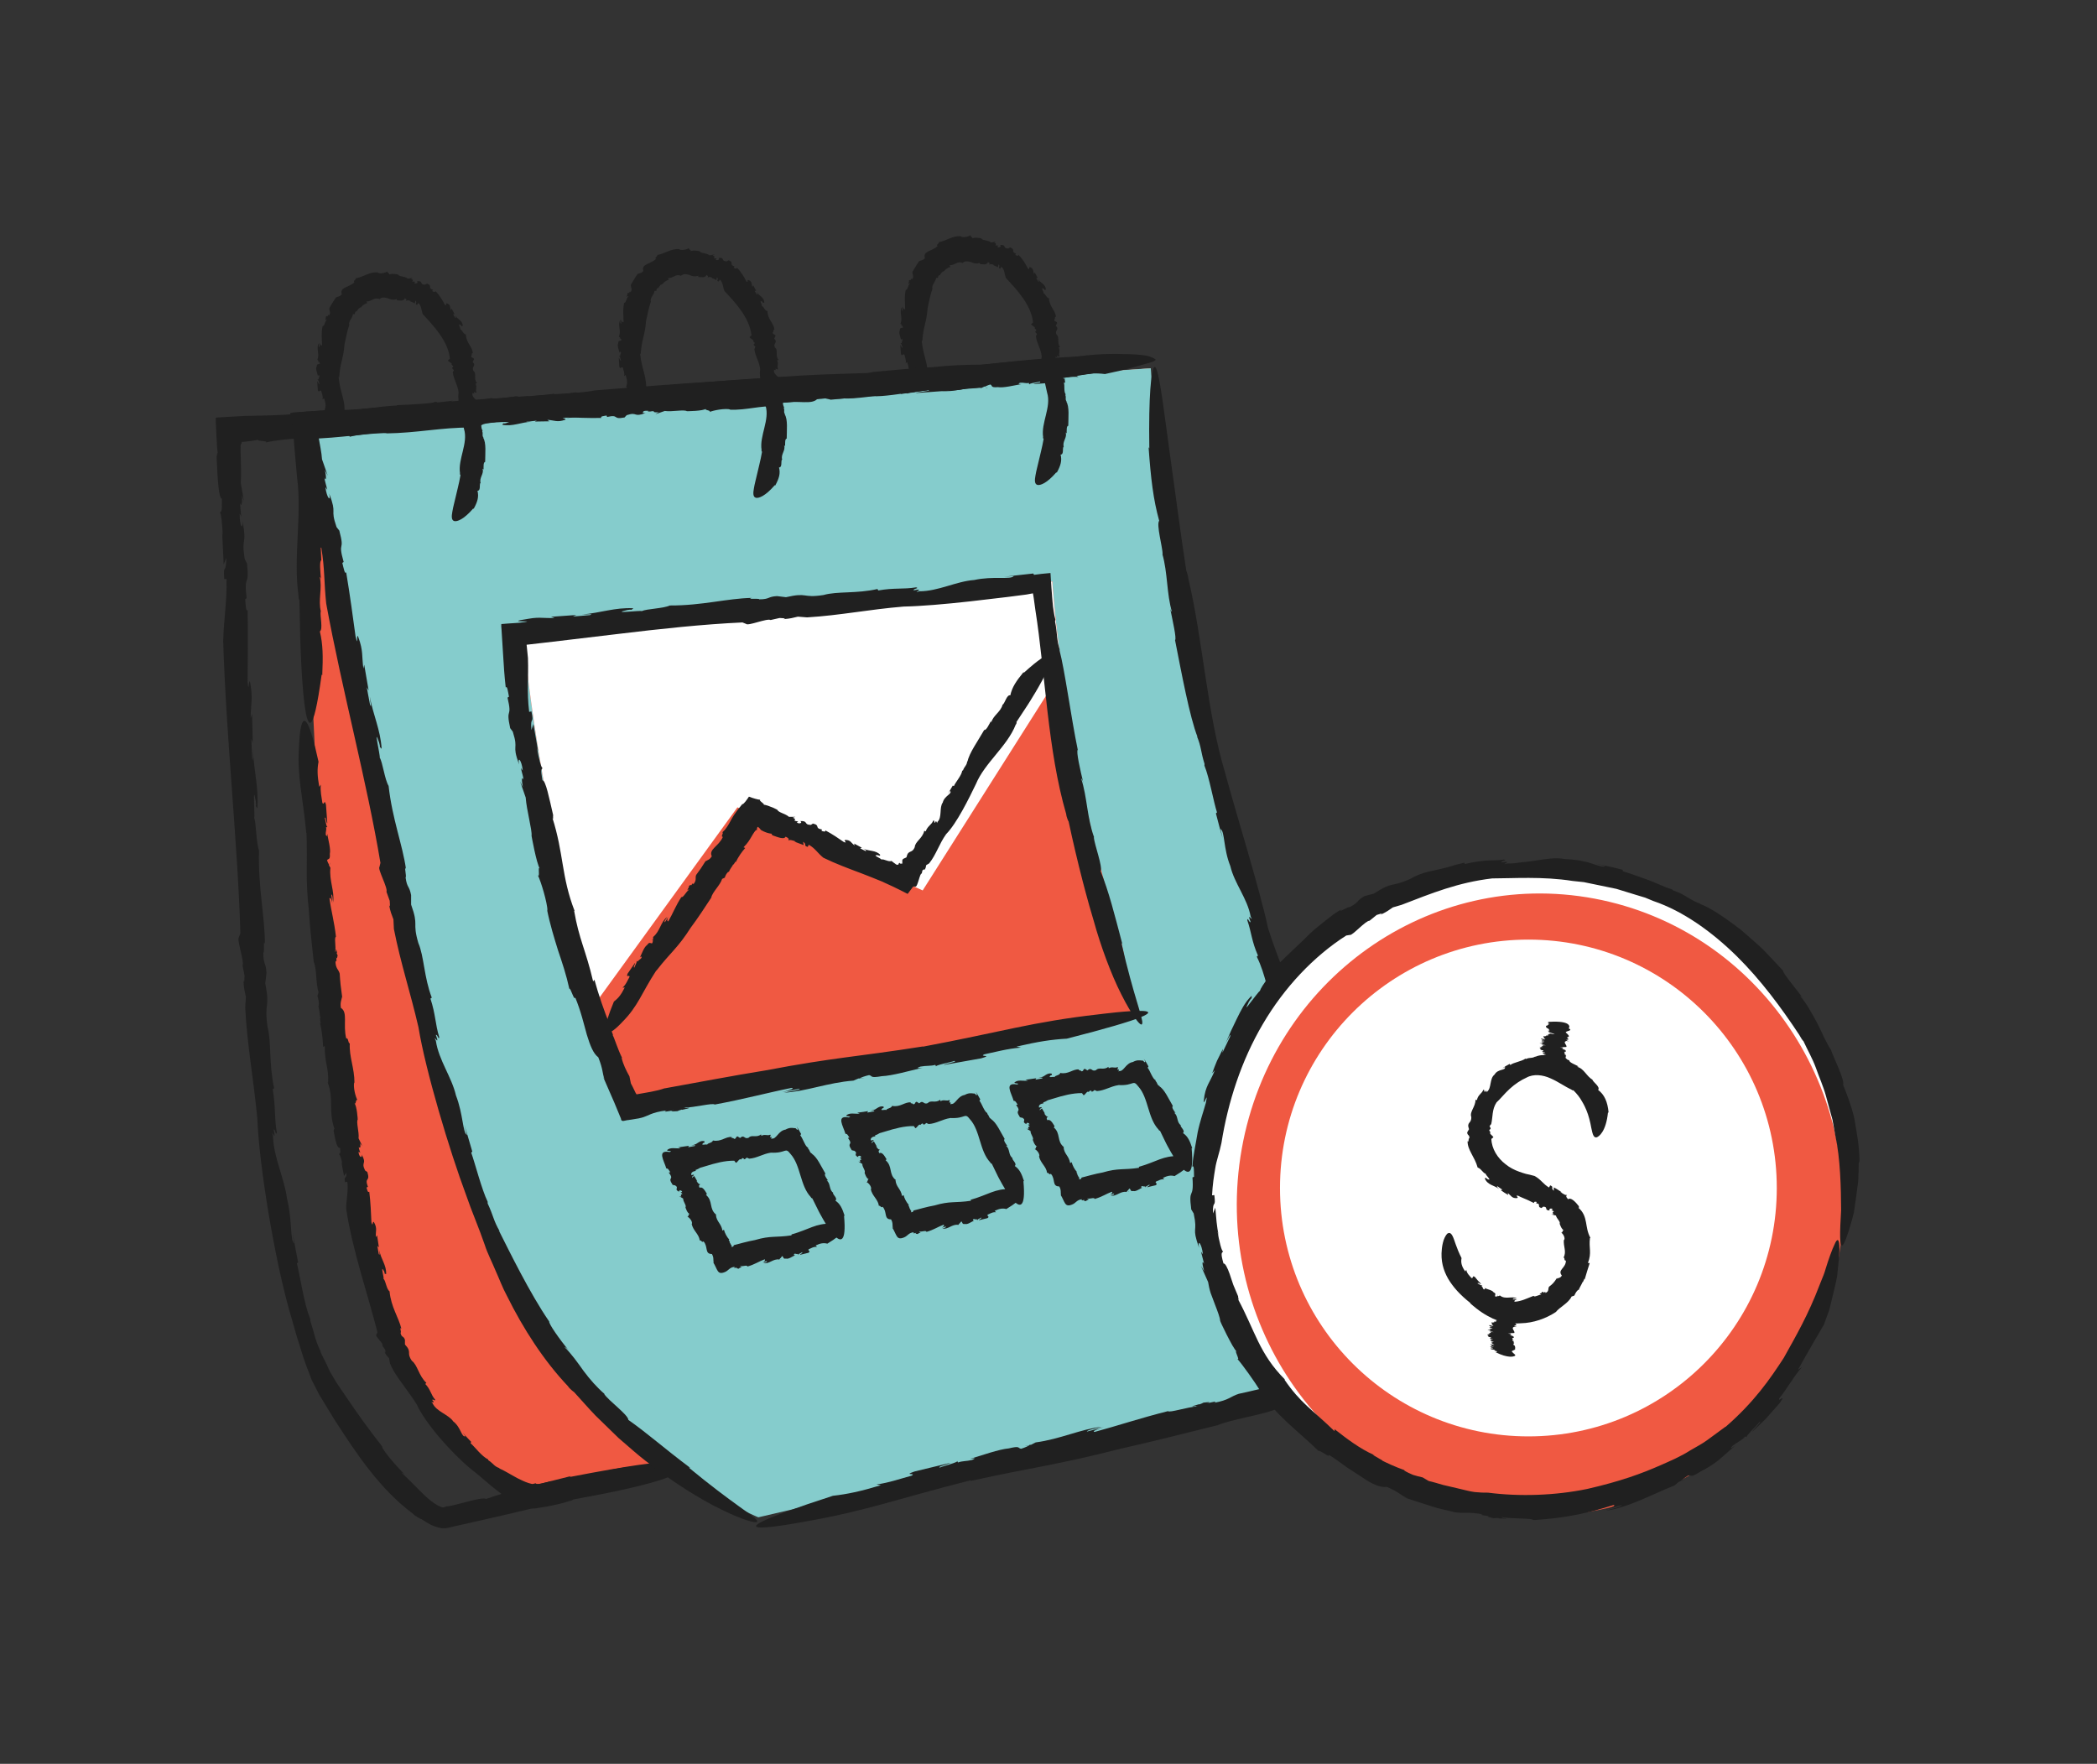 <svg xmlns="http://www.w3.org/2000/svg" width="107" height="90" viewBox="0 0 107 90" fill="none"><rect x="0" y="0" width="107" height="90" fill="#333333" stroke="none"/><g clip-path="url(#clip0_2036_3921)"><path d="M15.547 21.907C15.547 21.907 16.627 63.249 20.614 69.893C24.191 75.856 27.896 76.353 27.896 76.353H29.816L38.736 73.629L58.717 18.797L15.547 21.907Z" fill="#85CCCC"></path><path d="M15.554 21.65C15.554 21.65 15.891 62.059 20.658 69.642C24.744 76.427 27.222 76.353 27.222 76.353L40.835 73.629L58.718 18.797L15.554 21.65Z" fill="#F05942"></path><path d="M15.554 21.65C15.554 21.65 20.609 49.906 24.498 61.575C28.387 73.243 38.694 77.421 38.694 77.421L80.306 67.697C80.306 67.697 68.834 63.127 64.165 47.569C59.497 32.011 58.718 18.791 58.718 18.791L15.554 21.65Z" fill="#85CCCC"></path><path d="M58.061 51.673L32.541 56.618C27.817 45.913 26.694 32.343 26.694 32.343L53.699 29.668C53.699 29.668 54.19 37.987 57.123 47.765C57.62 49.41 57.38 50.391 58.067 51.667L58.061 51.673Z" fill="#F05942"></path><path d="M54.19 34.214L47.08 45.434L37.626 41.195L30.461 51.078C27.48 41.747 26.694 32.343 26.694 32.343L53.693 29.674C53.693 29.674 53.797 31.398 54.19 34.214Z" fill="white"></path><path d="M16.222 18.504L16.259 18.441C16.259 18.441 16.228 18.454 16.222 18.504Z" fill="#202020"></path><path d="M24.645 21.987C24.645 21.987 24.645 21.994 24.651 22C24.651 21.987 24.645 21.987 24.645 21.987Z" fill="#202020"></path><path d="M17.308 19.239C17.357 18.484 17.528 18.3 17.578 17.57C17.651 17.233 17.719 16.877 17.823 16.583C17.762 16.386 18.001 16.227 18.007 16.03H18.105C18.105 15.963 18.13 15.889 18.197 15.877L18.209 15.896C18.228 15.803 18.314 15.761 18.326 15.711L18.338 15.73L18.412 15.668V15.705C18.485 15.57 18.62 15.497 18.743 15.466L18.694 15.386C18.847 15.38 18.927 15.325 19.019 15.288C19.105 15.239 19.203 15.208 19.344 15.251V15.276C19.498 15.129 19.663 15.19 19.798 15.221C19.933 15.288 20.062 15.319 20.258 15.258C20.209 15.276 20.265 15.307 20.258 15.325C20.424 15.325 20.59 15.386 20.657 15.221C20.774 15.27 20.731 15.307 20.725 15.374C20.755 15.3 20.866 15.319 20.958 15.362H20.902C20.988 15.405 21.08 15.429 21.166 15.485L21.197 15.331C21.307 15.46 21.136 15.503 21.277 15.558L21.344 15.46C21.516 15.601 21.491 15.84 21.577 16.037C22.136 16.632 22.866 17.411 22.958 18.3L22.884 18.368C22.767 18.423 23.142 18.534 23.037 18.601L23.123 18.681C23.111 18.718 23.105 18.779 23.062 18.742C23.087 18.834 23.105 18.828 23.16 18.883L23.105 19C23.142 19.368 23.363 19.638 23.399 20.03C23.326 20.515 23.571 21.368 23.675 21.883C23.902 22.613 23.356 23.429 23.473 24.153C23.448 24.171 23.485 24.239 23.497 24.239C23.461 24.46 23.412 24.674 23.363 24.883C23.363 24.883 23.32 25.073 23.258 25.325C23.203 25.576 23.117 25.877 23.08 26.116C23.037 26.349 23.031 26.545 23.178 26.588C23.32 26.625 23.657 26.515 24.148 25.944L24.166 25.969C24.369 25.601 24.442 25.343 24.363 25.042C24.547 25.036 24.442 24.723 24.516 24.637L24.528 24.65C24.43 24.386 24.718 24.165 24.62 23.914C24.632 23.926 24.681 23.932 24.675 23.987C24.675 23.815 24.657 23.576 24.755 23.57C24.755 23.159 24.823 22.588 24.651 22.331L24.681 22.349C24.571 22.202 24.669 22.159 24.602 21.993C24.614 21.981 24.62 21.975 24.626 21.975C24.51 21.822 24.59 21.509 24.528 21.38L24.596 21.368L24.553 21.049V21.171C24.363 21.147 24.645 20.92 24.497 20.699C24.497 20.478 24.05 20.319 24.111 20.085C24.007 19.994 24.27 20.153 24.172 20.012C24.27 19.987 24.246 20.073 24.313 20.024C24.24 19.877 24.363 19.754 24.264 19.576L24.338 19.552C24.148 19.331 24.338 19.061 24.16 18.926C24.031 18.687 24.332 18.693 24.117 18.466L24.185 18.331C24.166 18.214 24.037 18.288 24.044 18.147C24.105 18.135 24.044 17.969 24.123 18.024C24.123 17.699 23.78 17.503 23.774 17.067C23.626 17.043 23.596 16.828 23.485 16.81C23.534 16.773 23.301 16.448 23.516 16.589C23.534 16.601 23.547 16.632 23.528 16.644L23.608 16.632C23.62 16.356 23.332 16.294 23.228 16.092C23.246 16.166 23.301 16.239 23.228 16.215L23.117 16.03H23.197L23.044 15.742L23.007 15.828C22.945 15.675 23.007 15.552 22.804 15.478C22.706 15.454 22.817 15.662 22.694 15.546C22.596 15.35 22.43 15.055 22.215 14.853C22.178 14.938 22.123 14.883 22.05 14.853L22.093 14.785C21.786 14.687 22.099 14.583 21.792 14.472L21.841 14.442L21.688 14.527C21.375 14.521 21.633 14.313 21.265 14.35C21.375 14.393 21.24 14.521 21.13 14.435L21.191 14.38C21.111 14.362 21.074 14.38 21.025 14.35C21.087 14.331 21.087 14.258 20.97 14.227L21.08 14.172L20.817 14.221C20.669 14.086 20.369 14.129 20.32 14.012C20.32 14.012 19.939 13.92 19.847 14.024C19.927 13.957 19.718 13.92 19.78 13.84C19.676 13.926 19.393 13.982 19.271 13.914L19.295 13.902C18.835 13.859 18.559 14.135 18.148 14.202C18.197 14.27 17.982 14.325 18.087 14.405C17.786 14.675 17.308 14.662 17.442 15.018C17.326 15.153 17.234 15.116 17.16 15.178L17.173 15.135C16.97 15.417 16.939 15.509 16.805 15.718C16.78 15.846 16.909 15.932 16.786 16.104C16.755 16.012 16.731 16.104 16.7 16.172C16.712 16.122 16.7 16.098 16.614 16.172C16.627 16.19 16.633 16.221 16.633 16.239C16.633 16.239 16.62 16.239 16.614 16.239C16.584 16.368 16.614 16.356 16.645 16.3C16.651 16.307 16.669 16.307 16.688 16.3C16.559 16.399 16.571 16.656 16.461 16.638C16.381 17.024 16.43 17.313 16.43 17.625C16.369 17.65 16.332 17.57 16.32 17.478L16.308 17.705C16.228 17.693 16.283 17.57 16.277 17.503C16.099 17.754 16.332 18.061 16.191 18.355L16.252 18.423L16.24 18.441C16.271 18.441 16.32 18.515 16.326 18.558C16.252 18.595 16.16 18.546 16.16 18.699C16.087 18.816 16.185 19.043 16.228 19.196C16.24 19.11 16.277 19.141 16.302 19.178C16.302 19.251 16.234 19.294 16.265 19.355H16.166C16.259 19.331 16.271 19.558 16.308 19.582C16.24 19.625 16.24 19.466 16.185 19.454C16.209 19.754 16.197 19.607 16.216 19.908C16.295 20.061 16.308 19.871 16.393 19.944C16.418 20.085 16.498 20.214 16.455 20.38L16.535 20.325C16.627 20.582 16.633 20.736 16.565 20.92C17.044 21.84 17.326 21.858 17.436 21.699C17.559 21.552 17.565 21.184 17.565 21.184C17.657 20.448 17.363 20.104 17.277 19.245L17.308 19.239Z" fill="#202020"></path><path d="M31.608 17.314L31.646 17.251C31.646 17.251 31.615 17.264 31.608 17.314Z" fill="#202020"></path><path d="M40.031 20.797C40.031 20.797 40.031 20.803 40.038 20.81C40.038 20.797 40.031 20.797 40.031 20.797Z" fill="#202020"></path><path d="M32.694 18.049C32.743 17.294 32.915 17.11 32.964 16.38C33.038 16.043 33.105 15.687 33.21 15.393C33.148 15.196 33.388 15.037 33.394 14.84H33.492C33.492 14.773 33.516 14.699 33.584 14.687L33.596 14.705C33.615 14.613 33.7 14.57 33.713 14.521L33.725 14.54L33.799 14.478V14.515C33.872 14.38 34.007 14.307 34.13 14.276L34.081 14.196C34.234 14.19 34.314 14.135 34.406 14.098C34.492 14.049 34.59 14.018 34.731 14.061V14.086C34.885 13.939 35.05 14 35.185 14.031C35.32 14.098 35.449 14.129 35.645 14.067C35.596 14.086 35.651 14.117 35.645 14.135C35.811 14.135 35.976 14.196 36.044 14.031C36.16 14.08 36.117 14.117 36.111 14.184C36.142 14.11 36.252 14.129 36.344 14.172H36.289C36.375 14.215 36.467 14.239 36.553 14.294L36.584 14.141C36.694 14.27 36.522 14.313 36.663 14.368L36.731 14.27C36.903 14.411 36.878 14.65 36.964 14.847C37.522 15.442 38.252 16.221 38.344 17.11L38.271 17.178C38.154 17.233 38.529 17.343 38.424 17.411L38.51 17.491C38.498 17.527 38.492 17.589 38.449 17.552C38.473 17.644 38.492 17.638 38.547 17.693L38.492 17.81C38.529 18.178 38.749 18.448 38.786 18.84C38.712 19.325 38.958 20.178 39.062 20.693C39.289 21.423 38.743 22.239 38.86 22.963C38.835 22.981 38.872 23.049 38.884 23.049C38.847 23.27 38.798 23.484 38.749 23.693C38.749 23.693 38.706 23.883 38.645 24.134C38.59 24.386 38.504 24.687 38.467 24.926C38.424 25.159 38.418 25.355 38.565 25.398C38.706 25.435 39.044 25.325 39.535 24.754L39.553 24.779C39.755 24.41 39.829 24.153 39.749 23.852C39.933 23.846 39.829 23.533 39.903 23.447L39.915 23.46C39.817 23.196 40.105 22.975 40.007 22.724C40.019 22.736 40.068 22.742 40.062 22.797C40.062 22.625 40.044 22.386 40.142 22.38C40.142 21.969 40.209 21.398 40.038 21.141L40.068 21.159C39.958 21.012 40.056 20.969 39.989 20.803C40.001 20.791 40.007 20.785 40.013 20.785C39.897 20.631 39.976 20.319 39.915 20.19L39.982 20.178L39.94 19.859V19.981C39.749 19.957 40.032 19.73 39.884 19.509C39.884 19.288 39.436 19.128 39.498 18.895C39.394 18.803 39.657 18.963 39.559 18.822C39.657 18.797 39.633 18.883 39.7 18.834C39.627 18.687 39.749 18.564 39.651 18.386L39.725 18.362C39.535 18.141 39.725 17.871 39.547 17.736C39.418 17.497 39.719 17.503 39.504 17.276L39.571 17.141C39.553 17.024 39.424 17.098 39.43 16.957C39.492 16.945 39.43 16.779 39.51 16.834C39.51 16.509 39.166 16.313 39.16 15.877C39.013 15.853 38.983 15.638 38.872 15.62C38.921 15.583 38.688 15.258 38.903 15.399C38.921 15.411 38.933 15.442 38.915 15.454L38.995 15.442C39.007 15.165 38.719 15.104 38.614 14.902C38.633 14.975 38.688 15.049 38.614 15.024L38.504 14.84H38.584L38.43 14.552L38.394 14.638C38.332 14.485 38.394 14.362 38.191 14.288C38.093 14.264 38.203 14.472 38.081 14.356C37.983 14.159 37.817 13.865 37.602 13.662C37.565 13.748 37.51 13.693 37.437 13.662L37.479 13.595C37.173 13.497 37.486 13.393 37.179 13.282L37.228 13.252L37.075 13.337C36.762 13.331 37.019 13.123 36.651 13.159C36.762 13.202 36.627 13.331 36.516 13.245L36.578 13.19C36.498 13.172 36.461 13.19 36.412 13.159C36.473 13.141 36.48 13.067 36.357 13.037L36.467 12.982L36.203 13.031C36.056 12.896 35.756 12.939 35.706 12.822C35.706 12.822 35.326 12.73 35.234 12.834C35.314 12.767 35.105 12.73 35.167 12.65C35.062 12.736 34.78 12.791 34.657 12.724L34.682 12.712C34.222 12.669 33.946 12.945 33.535 13.012C33.584 13.08 33.369 13.135 33.474 13.215C33.173 13.485 32.694 13.472 32.829 13.828C32.713 13.963 32.621 13.926 32.547 13.988L32.559 13.945C32.357 14.227 32.326 14.319 32.191 14.527C32.167 14.656 32.296 14.742 32.173 14.914C32.142 14.822 32.118 14.914 32.087 14.982C32.099 14.932 32.087 14.908 32.001 14.982C32.013 15 32.013 15.03 32.02 15.049C32.02 15.049 32.007 15.049 32.001 15.049C31.971 15.178 32.001 15.165 32.032 15.11C32.038 15.116 32.056 15.116 32.075 15.11C31.946 15.208 31.958 15.466 31.848 15.448C31.768 15.834 31.817 16.122 31.817 16.435C31.756 16.46 31.719 16.38 31.707 16.288L31.694 16.515C31.615 16.503 31.67 16.38 31.664 16.313C31.486 16.564 31.719 16.871 31.578 17.165L31.639 17.233L31.627 17.251C31.658 17.251 31.707 17.325 31.713 17.368C31.639 17.405 31.547 17.356 31.547 17.509C31.474 17.625 31.578 17.852 31.615 18.006C31.627 17.92 31.664 17.951 31.688 17.988C31.688 18.061 31.621 18.104 31.651 18.165H31.553C31.645 18.141 31.658 18.368 31.694 18.392C31.627 18.435 31.627 18.276 31.572 18.264C31.596 18.564 31.584 18.417 31.602 18.718C31.682 18.871 31.694 18.681 31.78 18.754C31.805 18.895 31.885 19.024 31.842 19.19L31.921 19.135C32.013 19.392 32.02 19.546 31.952 19.73C32.431 20.65 32.713 20.668 32.823 20.509C32.946 20.362 32.952 19.994 32.952 19.994C33.044 19.257 32.75 18.914 32.664 18.055L32.694 18.049Z" fill="#202020"></path><path d="M45.97 16.658L46.007 16.595C46.007 16.595 45.976 16.607 45.97 16.658Z" fill="#202020"></path><path d="M54.393 20.141C54.393 20.141 54.393 20.147 54.399 20.153C54.399 20.141 54.393 20.141 54.393 20.141Z" fill="#202020"></path><path d="M47.577 14.736L47.583 14.755L47.577 14.736Z" fill="#202020"></path><path d="M47.062 17.392C47.111 16.638 47.282 16.454 47.331 15.724C47.405 15.386 47.473 15.03 47.577 14.736C47.516 14.54 47.755 14.38 47.761 14.184H47.859C47.859 14.116 47.884 14.043 47.951 14.031L47.963 14.049C47.982 13.957 48.068 13.914 48.08 13.865L48.092 13.883L48.166 13.822V13.859C48.239 13.724 48.374 13.65 48.497 13.62L48.448 13.54C48.601 13.534 48.681 13.478 48.773 13.442C48.859 13.393 48.957 13.362 49.098 13.405V13.429C49.252 13.282 49.417 13.344 49.552 13.374C49.687 13.442 49.816 13.472 50.012 13.411C49.963 13.429 50.019 13.46 50.012 13.478C50.178 13.478 50.344 13.54 50.411 13.374C50.528 13.423 50.485 13.46 50.479 13.527C50.509 13.454 50.62 13.472 50.712 13.515H50.657C50.742 13.558 50.834 13.583 50.92 13.638L50.951 13.485C51.061 13.613 50.89 13.656 51.031 13.712L51.098 13.613C51.27 13.755 51.245 13.994 51.331 14.19C51.89 14.785 52.62 15.564 52.712 16.454L52.638 16.521C52.522 16.576 52.896 16.687 52.791 16.754L52.877 16.834C52.865 16.871 52.859 16.932 52.816 16.895C52.84 16.988 52.859 16.981 52.914 17.037L52.859 17.153C52.896 17.521 53.117 17.791 53.153 18.184C53.08 18.668 53.325 19.521 53.429 20.037C53.656 20.767 53.11 21.582 53.227 22.306C53.202 22.325 53.239 22.392 53.252 22.392C53.215 22.613 53.166 22.828 53.117 23.036C53.117 23.036 53.074 23.227 53.012 23.478C52.957 23.73 52.871 24.03 52.834 24.269C52.791 24.503 52.785 24.699 52.932 24.742C53.074 24.779 53.411 24.668 53.902 24.098L53.92 24.122C54.123 23.754 54.196 23.496 54.117 23.196C54.3 23.19 54.196 22.877 54.27 22.791L54.282 22.803C54.184 22.539 54.472 22.319 54.374 22.067C54.386 22.079 54.435 22.085 54.429 22.141C54.429 21.969 54.411 21.73 54.509 21.724C54.509 21.312 54.577 20.742 54.405 20.484L54.435 20.503C54.325 20.355 54.423 20.312 54.356 20.147C54.368 20.135 54.374 20.128 54.38 20.128C54.264 19.975 54.343 19.662 54.282 19.533L54.35 19.521L54.307 19.202V19.325C54.117 19.3 54.399 19.073 54.251 18.852C54.251 18.632 53.804 18.472 53.865 18.239C53.761 18.147 54.025 18.306 53.926 18.165C54.025 18.141 54 18.227 54.067 18.178C53.994 18.03 54.117 17.908 54.018 17.73L54.092 17.705C53.902 17.484 54.092 17.215 53.914 17.079C53.785 16.84 54.086 16.846 53.871 16.619L53.939 16.484C53.92 16.368 53.791 16.442 53.797 16.3C53.859 16.288 53.797 16.122 53.877 16.178C53.877 15.853 53.534 15.656 53.528 15.221C53.38 15.196 53.35 14.981 53.239 14.963C53.288 14.926 53.055 14.601 53.27 14.742C53.288 14.755 53.301 14.785 53.282 14.797L53.362 14.785C53.374 14.509 53.086 14.448 52.982 14.245C53 14.319 53.055 14.393 52.982 14.368L52.871 14.184H52.951L52.797 13.896L52.761 13.982C52.699 13.828 52.761 13.705 52.558 13.632C52.46 13.607 52.571 13.816 52.448 13.699C52.35 13.503 52.184 13.209 51.969 13.006C51.932 13.092 51.877 13.037 51.804 13.006L51.847 12.939C51.54 12.84 51.853 12.736 51.546 12.626L51.595 12.595L51.442 12.681C51.129 12.675 51.386 12.466 51.018 12.503C51.129 12.546 50.994 12.675 50.883 12.589L50.945 12.534C50.865 12.515 50.828 12.534 50.779 12.503C50.84 12.485 50.847 12.411 50.724 12.38L50.834 12.325L50.571 12.374C50.423 12.239 50.123 12.282 50.074 12.166C50.074 12.166 49.693 12.074 49.601 12.178C49.681 12.11 49.472 12.074 49.534 11.994C49.43 12.08 49.147 12.135 49.025 12.068L49.049 12.055C48.589 12.012 48.313 12.288 47.902 12.356C47.951 12.423 47.736 12.479 47.841 12.558C47.54 12.828 47.062 12.816 47.197 13.172C47.08 13.307 46.988 13.27 46.914 13.331L46.927 13.288C46.724 13.57 46.694 13.662 46.559 13.871C46.534 14 46.663 14.086 46.54 14.258C46.509 14.165 46.485 14.258 46.454 14.325C46.467 14.276 46.454 14.251 46.368 14.325C46.381 14.343 46.381 14.374 46.387 14.393C46.387 14.393 46.374 14.393 46.368 14.393C46.338 14.521 46.368 14.509 46.399 14.454C46.405 14.46 46.423 14.46 46.442 14.454C46.313 14.552 46.325 14.81 46.215 14.791C46.135 15.178 46.184 15.466 46.184 15.779C46.123 15.803 46.086 15.724 46.074 15.632L46.062 15.859C45.982 15.846 46.037 15.724 46.031 15.656C45.853 15.908 46.086 16.215 45.945 16.509L46.006 16.576L45.994 16.595C46.025 16.595 46.074 16.669 46.08 16.711C46.006 16.748 45.914 16.699 45.914 16.852C45.841 16.969 45.945 17.196 45.982 17.349C45.994 17.264 46.031 17.294 46.056 17.331C46.056 17.405 45.988 17.448 46.019 17.509H45.92C46.013 17.484 46.025 17.711 46.062 17.736C45.994 17.779 45.994 17.619 45.939 17.607C45.963 17.908 45.951 17.761 45.97 18.061C46.049 18.214 46.062 18.024 46.148 18.098C46.172 18.239 46.252 18.368 46.209 18.533L46.289 18.478C46.381 18.736 46.387 18.889 46.319 19.073C46.798 19.994 47.08 20.012 47.19 19.852C47.313 19.705 47.319 19.337 47.319 19.337C47.411 18.601 47.117 18.257 47.031 17.398L47.062 17.392Z" fill="#202020"></path><path d="M42.074 20.343L41.773 20.325C41.773 20.325 41.853 20.349 42.074 20.343Z" fill="#202020"></path><path d="M15.842 67.268L15.867 67.337C15.854 67.287 15.842 67.274 15.842 67.268Z" fill="#202020"></path><path d="M30.332 19.92C30.332 19.92 30.344 19.92 30.35 19.92C30.375 19.92 30.406 19.908 30.43 19.908L30.338 19.92H30.332Z" fill="#202020"></path><path d="M45.651 19C41.632 19.221 40.553 19.128 36.393 19.472C34.406 19.589 32.289 19.767 30.351 19.92C29.436 20.11 27.799 20.092 26.719 20.27L26.289 20.227C25.915 20.288 25.474 20.343 25.099 20.331L25.124 20.306C24.566 20.398 23.934 20.411 23.651 20.454L23.676 20.429L22.995 20.484L23.112 20.448C22.136 20.57 21.13 20.644 20.234 20.674L20.314 20.76C18.406 20.785 17.725 21.018 16.002 21.012L16.026 20.987C14.952 21.177 14.087 21.19 13.222 21.208C13.008 21.208 12.787 21.221 12.566 21.221C12.406 21.227 12.241 21.233 12.075 21.245C11.873 21.257 11.67 21.27 11.462 21.282L11.149 21.3C11.106 21.312 11.026 21.288 11.008 21.331V21.49C11.02 21.705 11.026 21.926 11.039 22.153C11.051 22.355 11.063 22.57 11.075 22.791C11.088 22.92 11.106 23.055 11.118 23.202C11.081 22.926 11.075 23.325 11.051 23.3C11.1 24.331 11.149 25.435 11.321 25.447C11.339 26.202 11.284 26.061 11.216 26.159C11.29 26.153 11.345 26.803 11.37 27.392L11.333 27.122L11.413 28.803L11.548 28.466C11.535 29.361 11.382 28.699 11.443 29.551L11.56 29.539C11.578 30.772 11.425 31.502 11.388 32.705C11.541 37.674 12.13 42.986 12.265 47.612L12.192 47.821C12.063 47.919 12.48 49.078 12.376 49.262L12.48 49.796C12.468 49.949 12.468 50.268 12.419 50.005C12.45 50.502 12.474 50.514 12.548 50.863L12.511 51.403C12.615 53.366 12.934 55.017 13.13 57.072C13.229 59.562 14.014 64.194 14.75 66.82C14.885 67.286 15.02 67.752 15.155 68.231C15.314 68.709 15.443 69.194 15.627 69.685C15.719 69.93 15.817 70.175 15.909 70.421C16.032 70.666 16.155 70.912 16.284 71.157C16.554 71.599 16.823 72.04 17.093 72.482C18.222 74.224 19.394 75.991 21.075 77.243C21.167 77.347 21.486 77.525 21.492 77.507C21.774 77.678 22.026 77.887 22.566 77.985C22.688 78.003 22.805 77.967 22.928 77.942L23.161 77.887L23.596 77.789L25.326 77.396C25.326 77.396 25.59 77.335 26.02 77.237C26.449 77.126 27.062 77.01 27.737 76.807C29.087 76.415 30.756 75.918 32.025 75.501C34.559 74.66 35.473 74.132 29.062 75.365L29.136 75.316C28.191 75.556 27.43 75.746 26.743 75.918C26.05 76.083 25.437 76.261 24.805 76.482C24.559 76.359 23.253 76.826 22.799 76.868L22.835 76.844C22.553 76.942 22.627 76.948 22.332 76.813C22.112 76.691 21.891 76.507 21.688 76.323C21.277 75.936 20.897 75.507 20.48 75.138C20.517 75.163 20.572 75.145 20.744 75.329C20.173 74.77 19.455 73.912 19.498 73.801C18.891 73.04 18.21 72.09 17.603 71.188C17.455 70.967 17.29 70.74 17.161 70.537C17.044 70.335 16.928 70.145 16.823 69.961C16.646 69.55 16.455 69.212 16.327 68.924L16.382 68.998C16.063 68.36 16.075 68.139 15.83 67.384C15.83 67.341 15.83 67.28 15.83 67.292C15.517 66.568 15.308 65.078 15.149 64.464L15.21 64.409C15.106 63.9 15.02 63.384 14.928 62.875L15.008 63.452C14.793 63.28 14.922 62.268 14.646 61.164C14.511 60.115 13.965 59.078 13.928 57.967C13.781 57.452 14.124 58.409 13.965 57.636C14.057 57.599 14.069 57.992 14.124 57.783C13.989 57.023 14.075 56.514 13.916 55.575L13.989 55.526C13.713 54.305 13.861 53.182 13.646 52.373C13.474 51.096 13.793 51.495 13.535 50.176L13.597 49.649C13.566 49.078 13.437 49.25 13.437 48.612C13.505 48.643 13.425 47.808 13.517 48.176C13.517 46.741 13.161 45.281 13.216 43.385C13.063 42.98 13.081 42.029 12.971 41.729C13.02 41.674 12.873 39.827 13.051 40.882C13.063 40.974 13.075 41.134 13.051 41.128L13.13 41.25C13.21 40.164 12.94 39.3 12.91 38.232C12.903 38.551 12.928 38.968 12.867 38.692L12.824 37.704L12.897 37.907L12.861 36.428L12.793 36.637C12.793 35.913 12.916 35.655 12.768 34.846C12.689 34.478 12.695 35.533 12.633 34.772C12.64 33.803 12.664 32.355 12.633 31.122C12.548 31.238 12.541 30.907 12.511 30.57L12.584 30.527C12.431 29.22 12.738 30.042 12.603 28.748L12.658 28.858L12.486 28.521C12.296 27.355 12.621 27.883 12.376 26.588C12.406 27.104 12.216 26.834 12.229 26.202L12.308 26.361C12.284 26.012 12.247 25.895 12.259 25.662C12.302 25.871 12.37 25.766 12.345 25.257L12.45 25.601L12.284 24.631C12.315 24.257 12.296 23.766 12.284 23.337C12.278 23.122 12.272 22.92 12.278 22.754C12.278 22.656 12.296 22.662 12.321 22.644C12.339 22.656 12.284 22.521 12.413 22.546C12.529 22.533 12.652 22.521 12.756 22.509C12.959 22.484 13.13 22.453 13.222 22.423C12.903 22.515 13.793 22.484 13.548 22.582C13.959 22.472 15.192 22.331 15.695 22.38L15.603 22.398C17.443 22.361 18.725 22.073 20.382 22.067C20.302 21.981 21.173 21.975 20.952 21.877C22.645 21.65 24.069 21.901 24.658 21.509C25.43 21.441 25.578 21.527 25.983 21.521L25.799 21.552C27.246 21.429 27.67 21.398 28.743 21.331C29.277 21.263 29.351 21.092 30.32 21.067C30.013 21.153 30.406 21.116 30.768 21.092C30.541 21.116 30.467 21.147 30.946 21.159C31.013 21.135 31.111 21.116 31.209 21.098C31.209 21.098 31.234 21.104 31.222 21.11C31.823 21.049 31.719 21.036 31.436 21.043C31.449 21.03 31.424 21.018 31.338 21.006C31.97 21.049 33.081 20.883 33.16 20.994C34.964 20.846 36.252 20.65 37.755 20.503C37.927 20.546 37.577 20.625 37.142 20.674L38.209 20.582C38.209 20.662 37.602 20.668 37.27 20.711C38.553 20.76 39.884 20.404 41.381 20.429L41.688 20.343H41.78C41.78 20.343 42.105 20.245 42.325 20.221C42.54 20.276 42.325 20.386 43.062 20.331C43.651 20.362 44.718 20.184 45.479 20.098C45.068 20.11 45.197 20.067 45.374 20.03C45.743 20.006 45.963 20.061 46.246 20.012L46.289 20.104C46.135 20.024 47.246 19.944 47.381 19.895C47.595 19.951 46.81 19.994 46.724 20.055C48.203 19.951 47.466 20 48.945 19.895C49.73 19.773 48.798 19.816 49.166 19.705C49.859 19.638 50.534 19.527 51.344 19.533L51.086 19.466C52.393 19.313 53.172 19.27 54.061 19.3C63.773 17.957 56.055 18.214 56.055 18.214C52.202 18.282 50.239 18.662 45.669 19.03L45.651 19Z" fill="#202020"></path><path d="M16.842 43.999L16.817 44.127C16.817 44.127 16.842 44.091 16.842 43.999Z" fill="#202020"></path><path d="M24.915 74.482C24.915 74.482 24.934 74.488 24.94 74.495C24.921 74.482 24.915 74.482 24.915 74.482Z" fill="#202020"></path><path d="M16.008 49.091C16.008 49.091 16.001 49.06 15.995 49.054L16.008 49.091Z" fill="#202020"></path><path d="M15.639 42.502C15.701 44.232 15.572 44.698 15.762 46.483C15.811 47.336 15.922 48.244 16.008 49.078C16.173 49.465 16.106 50.17 16.253 50.63L16.198 50.82C16.247 50.98 16.29 51.164 16.265 51.33H16.241C16.314 51.557 16.314 51.833 16.351 51.949H16.326L16.363 52.231L16.326 52.182C16.425 52.599 16.474 53.029 16.486 53.415L16.572 53.373C16.553 54.201 16.78 54.477 16.744 55.225H16.719C17.057 56.121 16.731 56.704 17.081 57.636C17.038 57.52 17.044 57.691 17.02 57.685C17.106 58.121 17.173 58.593 17.351 58.575C17.394 58.894 17.339 58.845 17.277 58.894C17.351 58.882 17.425 59.157 17.468 59.403L17.419 59.292L17.553 60.004L17.676 59.839C17.695 60.225 17.517 59.961 17.609 60.323L17.725 60.299C17.78 60.826 17.664 61.164 17.664 61.685C17.989 63.814 18.756 65.998 19.259 67.973L19.21 68.09C19.099 68.176 19.596 68.55 19.511 68.666L19.652 68.863C19.658 68.936 19.707 69.071 19.621 68.979C19.719 69.182 19.744 69.182 19.854 69.304L19.897 69.562C20.075 69.991 20.308 70.298 20.541 70.623C20.768 70.948 21.02 71.274 21.259 71.648C21.707 72.648 23.099 74.194 24.026 74.954C24.7 75.464 25.32 76.12 26.191 76.623C26.424 76.746 26.627 76.856 26.952 76.936C27.044 76.954 27.142 76.967 27.234 76.973C27.314 76.973 27.449 76.942 27.492 76.936C27.602 76.918 27.706 76.905 27.817 76.887C28.246 76.813 28.663 76.721 29.062 76.586C29.117 76.592 29.246 76.525 29.246 76.513L30.737 76.23C30.737 76.23 37.958 74.838 32.264 74.862L32.295 74.826C31.467 74.918 30.952 75.01 30.418 75.261C30.295 75.108 29.743 75.378 29.547 75.359L29.559 75.341C29.087 75.574 28.516 75.433 28.062 75.648C28.081 75.629 28.081 75.58 28.191 75.556C27.848 75.648 27.375 75.783 27.332 75.684C27.191 75.715 27.203 75.721 27.167 75.721C27.154 75.721 27.062 75.703 26.97 75.672C26.792 75.617 26.602 75.525 26.418 75.433C26.05 75.237 25.713 75.022 25.461 74.918H25.504C25.203 74.82 25.197 74.691 24.915 74.507C24.915 74.482 24.897 74.464 24.903 74.464C24.59 74.323 24.21 73.807 24.007 73.635L24.044 73.574C23.897 73.415 23.743 73.261 23.602 73.09C23.651 73.157 23.701 73.224 23.75 73.286C23.541 73.347 23.523 72.826 23.13 72.531C22.878 72.163 22.265 72.034 22.069 71.593C21.872 71.458 22.296 71.672 22.05 71.433C22.124 71.366 22.191 71.525 22.204 71.415C21.983 71.169 21.983 70.912 21.701 70.617L21.756 70.562C21.357 70.188 21.314 69.66 21.014 69.433C20.713 68.998 21.05 69.016 20.664 68.605C20.664 68.525 20.658 68.458 20.664 68.372C20.596 68.145 20.486 68.268 20.437 68.004C20.504 67.992 20.363 67.679 20.48 67.795C20.345 67.225 19.952 66.697 19.878 65.893C19.707 65.765 19.688 65.347 19.566 65.249C19.615 65.213 19.382 64.464 19.602 64.875C19.621 64.912 19.633 64.979 19.615 64.979L19.701 65.016C19.731 64.544 19.418 64.237 19.357 63.783C19.357 63.918 19.4 64.096 19.326 63.986L19.253 63.575L19.333 63.648L19.241 63.029L19.179 63.127C19.155 62.82 19.265 62.691 19.087 62.372C18.995 62.231 19.038 62.679 18.952 62.366C18.934 61.949 18.909 61.329 18.842 60.808C18.762 60.869 18.744 60.728 18.701 60.593L18.774 60.562C18.578 60.029 18.909 60.335 18.744 59.802L18.805 59.845L18.627 59.722C18.4 59.249 18.744 59.434 18.455 58.912C18.498 59.127 18.302 59.041 18.296 58.765L18.382 58.82C18.345 58.673 18.308 58.63 18.308 58.526C18.363 58.605 18.419 58.556 18.375 58.342L18.486 58.477L18.296 58.084C18.333 57.753 18.167 57.262 18.253 57.121C18.253 57.121 18.216 56.428 18.081 56.286C18.167 56.415 18.149 56.035 18.241 56.133C18.136 55.968 18.014 55.446 18.075 55.225L18.087 55.262C18.087 54.477 17.811 53.943 17.848 53.231C17.762 53.274 17.774 52.9 17.67 52.998C17.486 52.287 17.768 51.655 17.394 51.428C17.345 51.096 17.443 51.029 17.443 50.857L17.468 50.937C17.382 50.324 17.363 50.139 17.333 49.679C17.277 49.452 17.112 49.428 17.118 49.017C17.192 49.146 17.167 48.98 17.155 48.821C17.173 48.919 17.198 48.949 17.228 48.741C17.204 48.716 17.192 48.673 17.179 48.63C17.179 48.63 17.185 48.618 17.198 48.624C17.155 48.367 17.136 48.416 17.136 48.538C17.124 48.538 17.112 48.538 17.099 48.581C17.161 48.305 17.038 47.839 17.142 47.796C17.057 47.023 16.897 46.483 16.811 45.839C16.86 45.765 16.922 45.907 16.958 46.097L16.903 45.643C16.983 45.643 16.971 45.9 16.995 46.041C17.087 45.489 16.787 44.931 16.86 44.281L16.787 44.152V44.115C16.787 44.115 16.707 43.98 16.689 43.888C16.756 43.796 16.854 43.888 16.83 43.569C16.885 43.318 16.75 42.864 16.695 42.539C16.695 42.717 16.652 42.661 16.621 42.588C16.609 42.428 16.676 42.336 16.633 42.213L16.731 42.195C16.645 42.263 16.609 41.79 16.566 41.735C16.633 41.643 16.639 41.974 16.701 42.011C16.658 41.379 16.676 41.692 16.633 41.06C16.541 40.729 16.547 41.128 16.449 40.968C16.412 40.667 16.333 40.385 16.369 40.036L16.29 40.146C16.192 39.588 16.179 39.25 16.253 38.87C15.351 34.717 15.259 38.036 15.259 38.036C15.149 39.698 15.449 40.539 15.627 42.496L15.639 42.502Z" fill="#202020"></path><path d="M50.424 19.791L50.27 19.767C50.27 19.767 50.313 19.797 50.424 19.791Z" fill="#202020"></path><path d="M16.1 24.742C16.1 24.742 16.1 24.767 16.106 24.779C16.106 24.754 16.1 24.748 16.1 24.742Z" fill="#202020"></path><path d="M44.516 18.982H44.522C44.535 18.982 44.547 18.975 44.56 18.969L44.51 18.982H44.516Z" fill="#202020"></path><path d="M52.172 18.57C50.166 18.662 49.62 18.527 47.546 18.736C46.553 18.785 45.497 18.895 44.528 18.981C44.074 19.141 43.258 19.067 42.718 19.214L42.504 19.153C42.319 19.202 42.099 19.245 41.908 19.214L41.921 19.19C41.645 19.264 41.326 19.251 41.191 19.288L41.203 19.264L40.866 19.294L40.921 19.257C40.436 19.349 39.933 19.386 39.485 19.386L39.528 19.472C38.571 19.435 38.24 19.644 37.375 19.582L37.387 19.558C36.32 19.865 35.663 19.509 34.565 19.809C34.7 19.773 34.504 19.767 34.51 19.748C34.001 19.809 33.449 19.858 33.455 20.03C33.081 20.055 33.148 19.994 33.093 19.932C33.099 20.006 32.774 20.061 32.486 20.085L32.62 20.049L31.786 20.128L31.958 20.263C31.51 20.251 31.835 20.098 31.412 20.159L31.424 20.276C30.811 20.294 30.437 20.135 29.835 20.085C27.357 20.196 24.725 20.681 22.406 20.619L22.302 20.533C22.247 20.404 21.682 20.773 21.584 20.656L21.32 20.736C21.247 20.717 21.081 20.705 21.216 20.662C20.971 20.674 20.965 20.693 20.787 20.748L20.517 20.687C19.535 20.687 18.719 20.901 17.689 20.938C17.376 20.92 17.002 20.92 16.584 20.938C16.284 20.957 15.965 20.975 15.646 21C15.456 21.012 15.259 21.03 15.063 21.043C15.014 21.043 14.959 21.043 14.922 21.055V21.202L14.94 21.503C14.959 21.858 14.977 22.22 15.002 22.576C15.02 22.797 15.038 23.018 15.057 23.233C15.094 23.656 15.13 24.055 15.161 24.392C15.413 26.276 14.953 28.484 15.235 30.41C15.216 30.472 15.265 30.637 15.278 30.631L15.315 32.398C15.315 32.398 15.517 40.968 16.413 34.416L16.443 34.459C16.486 33.49 16.48 32.883 16.321 32.22C16.492 32.11 16.321 31.429 16.363 31.195L16.376 31.214C16.222 30.631 16.456 29.999 16.314 29.435C16.327 29.459 16.376 29.465 16.382 29.601C16.345 29.189 16.29 28.625 16.394 28.588C16.339 27.601 16.345 26.22 16.161 25.595L16.192 25.637C16.069 25.282 16.161 25.171 16.094 24.766C16.106 24.742 16.112 24.717 16.118 24.717C15.995 24.325 16.069 23.57 16.014 23.251L16.081 23.233L16.044 22.447V22.742C15.989 22.717 15.971 22.668 15.971 22.601C15.971 22.539 15.983 22.417 16.002 22.38C16.044 22.27 16.057 22.177 16.032 22.024C16.173 22.024 16.21 21.926 16.437 21.822C16.701 21.717 16.971 21.619 17.253 21.644C17.511 21.54 17.032 21.803 17.419 21.705C17.437 21.803 17.241 21.779 17.345 21.852C17.725 21.779 17.983 21.907 18.456 21.816L18.48 21.889C19.093 21.711 19.658 21.914 20.063 21.754C20.701 21.65 20.505 21.951 21.161 21.754L21.425 21.84C21.713 21.84 21.621 21.699 21.94 21.73C21.928 21.797 22.345 21.754 22.161 21.828C22.885 21.883 23.602 21.588 24.559 21.699C24.756 21.558 25.234 21.601 25.382 21.497C25.412 21.552 26.332 21.441 25.811 21.595C25.768 21.607 25.682 21.613 25.688 21.595L25.627 21.674C26.173 21.779 26.596 21.533 27.13 21.521C26.971 21.509 26.762 21.527 26.897 21.466L27.394 21.441L27.296 21.509L28.032 21.497L27.927 21.423C28.289 21.441 28.424 21.564 28.823 21.423C29.001 21.349 28.474 21.343 28.854 21.288C29.338 21.306 30.069 21.343 30.682 21.325C30.621 21.239 30.786 21.233 30.952 21.202L30.976 21.276C31.621 21.128 31.228 21.429 31.872 21.3L31.817 21.355L31.976 21.184C32.553 20.994 32.301 21.319 32.94 21.073C32.682 21.104 32.805 20.914 33.124 20.926L33.05 21.006C33.222 20.981 33.283 20.944 33.4 20.951C33.295 21 33.351 21.061 33.608 21.03L33.443 21.135L33.921 20.969C34.301 21.024 34.89 20.883 35.05 20.981C35.05 20.981 35.86 20.981 36.038 20.852C35.878 20.932 36.326 20.932 36.203 21.024C36.406 20.932 37.019 20.822 37.271 20.895L37.222 20.908C38.142 20.932 38.78 20.687 39.608 20.736C39.565 20.65 40.001 20.668 39.884 20.564C40.724 20.398 41.448 20.693 41.731 20.325C42.117 20.282 42.197 20.374 42.393 20.38L42.301 20.404C43.025 20.331 43.234 20.312 43.773 20.282C44.037 20.233 44.074 20.067 44.553 20.073C44.399 20.147 44.596 20.122 44.78 20.11C44.663 20.128 44.632 20.153 44.872 20.184C44.902 20.159 44.951 20.147 45 20.135C45 20.135 45.013 20.141 45.007 20.153C45.307 20.11 45.252 20.092 45.111 20.092C45.117 20.079 45.105 20.067 45.062 20.055C45.381 20.116 45.933 19.994 45.976 20.098C46.878 20.012 47.516 19.852 48.264 19.76C48.35 19.809 48.178 19.877 47.964 19.908L48.497 19.852C48.497 19.932 48.197 19.92 48.031 19.944C48.675 20.037 49.331 19.724 50.08 19.797L50.227 19.724H50.27C50.27 19.724 50.43 19.638 50.54 19.619C50.651 19.687 50.54 19.785 50.914 19.754C51.209 19.803 51.742 19.662 52.117 19.601C51.908 19.601 51.976 19.558 52.062 19.527C52.245 19.515 52.356 19.576 52.497 19.54L52.522 19.638C52.442 19.552 52.994 19.509 53.061 19.466C53.172 19.533 52.779 19.546 52.736 19.601C53.472 19.546 53.104 19.57 53.84 19.515C54.227 19.417 53.761 19.429 53.945 19.331C54.288 19.288 54.626 19.202 55.031 19.233L54.896 19.153C55.546 19.043 55.939 19.03 56.38 19.086C61.202 18.067 57.343 18.067 57.343 18.067C55.411 18.006 54.442 18.319 52.16 18.54L52.172 18.57Z" fill="#202020"></path><path d="M43.657 20.239L43.381 20.221C43.381 20.221 43.455 20.245 43.657 20.239Z" fill="#202020"></path><path d="M24.891 61.298L24.916 61.361C24.897 61.317 24.891 61.305 24.891 61.298Z" fill="#202020"></path><path d="M33.013 19.736H33.025C33.05 19.736 33.074 19.724 33.093 19.724L33.007 19.736H33.013Z" fill="#202020"></path><path d="M46.884 18.92C43.246 19.116 42.264 19.018 38.504 19.331C36.706 19.435 34.786 19.601 33.031 19.736C32.203 19.92 30.725 19.889 29.743 20.067L29.357 20.018C29.019 20.079 28.62 20.128 28.277 20.11L28.295 20.085C27.792 20.177 27.216 20.177 26.964 20.227L26.983 20.202L26.363 20.251L26.467 20.214C25.584 20.331 24.67 20.398 23.866 20.423L23.94 20.509C22.21 20.521 21.596 20.748 20.032 20.736L20.05 20.711C19.075 20.895 18.296 20.908 17.511 20.914C17.314 20.914 17.118 20.92 16.916 20.926L16.609 20.938C16.468 20.944 16.333 20.951 16.192 20.963C15.817 20.987 15.431 21.018 15.038 21.055L14.891 21.067H14.817C14.817 21.067 14.817 21.116 14.817 21.141C14.842 21.245 14.86 21.349 14.885 21.454C14.934 21.656 14.983 21.871 15.038 22.092C14.934 21.656 15.02 22.263 14.995 22.227C15.057 22.521 15.118 22.822 15.179 23.11C15.228 23.331 15.277 23.539 15.32 23.717C15.412 24.073 15.505 24.312 15.597 24.306C15.719 24.975 15.646 24.858 15.597 24.963C15.67 24.944 15.811 25.521 15.915 26.042L15.842 25.809L16.149 27.3L16.235 26.981C16.345 27.785 16.099 27.214 16.277 27.969L16.394 27.938C16.578 29.042 16.529 29.717 16.645 30.797C17.455 35.22 18.725 39.895 19.412 44.029L19.363 44.232C19.253 44.336 19.805 45.318 19.719 45.502L19.885 45.962C19.891 46.103 19.928 46.385 19.848 46.158C19.94 46.6 19.964 46.606 20.075 46.913L20.099 47.403C20.443 49.152 20.928 50.587 21.351 52.409C21.713 54.636 22.934 58.704 23.793 61.004C24.069 61.814 24.437 62.648 24.737 63.526C24.878 63.967 25.099 64.378 25.277 64.814C25.473 65.243 25.633 65.691 25.86 66.108C26.7 67.808 27.756 69.439 28.989 70.74C29.044 70.844 29.283 71.034 29.289 71.028C29.657 71.427 30.013 71.844 30.393 72.237L31.565 73.378C31.565 73.378 31.755 73.537 32.062 73.807C32.369 74.077 32.804 74.451 33.326 74.832C34.356 75.623 35.706 76.494 36.816 77.028C37.915 77.574 38.761 77.807 38.626 77.586C38.504 77.353 37.393 76.74 35.142 74.881L35.221 74.899C33.841 73.862 33.044 73.139 32.062 72.451C32.056 72.188 31.044 71.47 30.823 71.12L30.86 71.139C30.461 70.795 30.099 70.384 29.78 69.955C29.467 69.519 29.166 69.084 28.798 68.728C28.835 68.752 28.884 68.74 29.032 68.918C28.559 68.353 27.983 67.525 28.025 67.433C27.026 65.986 25.958 63.783 25.449 62.777L25.504 62.838C25.173 62.274 25.191 62.065 24.884 61.409C24.884 61.366 24.878 61.317 24.884 61.323C24.572 60.679 24.24 59.354 24.044 58.814L24.099 58.759L23.701 57.403L23.829 57.918C23.602 57.789 23.639 56.857 23.265 55.894C23.05 54.955 22.388 54.102 22.24 53.109C22.044 52.667 22.48 53.483 22.24 52.808C22.332 52.759 22.381 53.115 22.412 52.919C22.204 52.25 22.234 51.778 21.964 50.955L22.032 50.906C21.627 49.845 21.645 48.814 21.345 48.115C21.02 46.998 21.388 47.305 20.977 46.158V45.673C20.878 45.164 20.774 45.336 20.694 44.766C20.768 44.784 20.59 44.048 20.719 44.361C20.535 43.072 20.02 41.815 19.829 40.103C19.627 39.766 19.529 38.907 19.375 38.655C19.418 38.6 19.032 36.962 19.345 37.889C19.369 37.968 19.4 38.109 19.375 38.109L19.474 38.208C19.412 37.226 19.038 36.484 18.866 35.533C18.897 35.821 18.983 36.189 18.879 35.95L18.713 35.066L18.811 35.238L18.584 33.919L18.541 34.116C18.455 33.465 18.541 33.214 18.284 32.514C18.161 32.202 18.302 33.14 18.142 32.471C18.026 31.6 17.848 30.3 17.664 29.202C17.596 29.318 17.541 29.024 17.468 28.723L17.535 28.674C17.21 27.533 17.621 28.214 17.314 27.079L17.388 27.171L17.173 26.895C16.823 25.883 17.222 26.306 16.799 25.183C16.897 25.637 16.676 25.429 16.603 24.858L16.701 24.987C16.627 24.68 16.578 24.576 16.553 24.367C16.627 24.545 16.676 24.447 16.578 23.987L16.725 24.276L16.431 23.435C16.419 23.263 16.394 23.073 16.357 22.871C16.333 22.723 16.302 22.57 16.277 22.429C16.271 22.331 16.204 22.19 16.333 22.276C16.333 22.276 16.425 22.282 16.504 22.276C16.891 22.251 17.357 22.202 17.517 22.134C17.228 22.227 18.038 22.196 17.811 22.294C18.185 22.19 19.302 22.049 19.756 22.104L19.67 22.116C21.332 22.092 22.498 21.809 23.995 21.816C23.921 21.73 24.713 21.73 24.51 21.625C26.044 21.411 27.332 21.668 27.866 21.282C28.565 21.214 28.7 21.306 29.062 21.3L28.897 21.331C30.209 21.214 30.59 21.19 31.565 21.128C32.05 21.061 32.117 20.895 32.988 20.877C32.712 20.963 33.068 20.926 33.393 20.901C33.185 20.926 33.123 20.951 33.553 20.969C33.614 20.944 33.706 20.926 33.792 20.908C33.792 20.908 33.81 20.914 33.804 20.92C34.35 20.858 34.252 20.846 34.001 20.852C34.013 20.84 33.988 20.828 33.909 20.816C34.479 20.858 35.485 20.705 35.559 20.816C37.197 20.681 38.356 20.49 39.718 20.355C39.878 20.404 39.559 20.472 39.166 20.521L40.129 20.435C40.129 20.515 39.577 20.521 39.283 20.558C40.442 20.613 41.645 20.27 43.006 20.3L43.282 20.214H43.362C43.362 20.214 43.657 20.116 43.853 20.098C44.049 20.159 43.853 20.263 44.516 20.214C45.049 20.251 46.012 20.079 46.706 19.994C46.331 20.006 46.448 19.957 46.608 19.92C46.939 19.895 47.141 19.957 47.393 19.908L47.429 20C47.295 19.92 48.294 19.846 48.417 19.797C48.614 19.858 47.902 19.895 47.822 19.951C49.16 19.852 48.491 19.901 49.828 19.803C50.54 19.681 49.693 19.724 50.031 19.613C50.663 19.552 51.27 19.448 52 19.454L51.767 19.386C52.951 19.239 53.656 19.202 54.46 19.239C63.245 17.957 56.257 18.165 56.257 18.165C52.767 18.208 50.988 18.576 46.853 18.914L46.884 18.92Z" fill="#202020"></path><path d="M52.282 73.789L52.534 73.764C52.534 73.764 52.46 73.752 52.282 73.789Z" fill="#202020"></path><path d="M61.448 39.092L61.429 39.036C61.441 39.08 61.448 39.092 61.448 39.092Z" fill="#202020"></path><path d="M62.143 72.721H62.13L62.067 72.747L62.143 72.721Z" fill="#202020"></path><path d="M49.54 75.562C52.853 74.832 53.767 74.789 57.171 73.924C58.809 73.556 60.539 73.114 62.128 72.721C62.858 72.421 64.22 72.231 65.091 71.918L65.453 71.906C65.754 71.795 66.11 71.691 66.429 71.654L66.416 71.678C66.864 71.519 67.392 71.427 67.613 71.347L67.6 71.372L68.159 71.231L68.067 71.286C68.858 71.04 69.686 70.844 70.422 70.697L70.343 70.623C71.925 70.353 72.459 70.04 73.895 69.826L73.882 69.85C74.747 69.525 75.459 69.403 76.183 69.274C76.545 69.212 76.907 69.151 77.287 69.059C77.477 69.016 77.674 68.967 77.882 68.906C78.14 68.826 78.416 68.746 78.729 68.648C78.355 68.764 78.919 68.648 78.907 68.672C80.385 68.298 81.931 67.924 81.428 67.863C81.465 67.857 81.496 67.844 81.532 67.838L81.563 67.814C81.563 67.814 81.594 67.789 81.624 67.771C81.078 67.519 81.33 67.574 81.373 67.531C81.269 67.531 80.956 67.421 80.588 67.274C80.41 67.2 80.207 67.12 79.999 67.034C79.821 66.949 79.637 66.857 79.459 66.765L79.821 66.918L78.796 66.397C78.716 66.36 78.618 66.298 78.557 66.262L78.41 66.176L78.109 65.998L78.269 66.268C77.661 65.838 78.195 66.028 77.588 65.673L77.532 65.777C76.686 65.188 76.318 64.673 75.594 64.004C74.011 62.709 72.465 61.237 71.103 59.648C70.398 58.869 69.803 58.017 69.214 57.188C68.919 56.771 68.686 56.323 68.429 55.9C68.189 55.464 67.919 55.06 67.735 54.612V54.422C67.821 54.293 67.079 53.575 67.122 53.391L66.864 53.023C66.827 52.9 66.729 52.655 66.858 52.839C66.668 52.471 66.668 52.465 66.508 52.207L66.41 51.765C66.263 51.385 66.116 51.029 65.956 50.673C65.797 50.324 65.643 49.98 65.515 49.618C65.245 48.906 64.963 48.182 64.705 47.367C64.269 45.33 63.097 41.606 62.509 39.422C61.588 36.373 61.38 32.662 60.631 29.502C60.631 29.398 60.545 29.134 60.533 29.134C60.386 28.153 60.239 27.177 60.11 26.196C60.11 26.196 59.625 22.674 59.319 20.423C59.153 19.319 59.012 18.558 58.877 18.754C58.748 18.951 58.601 20.116 58.644 22.883L58.607 22.816C58.724 24.447 58.846 25.478 59.147 26.57C58.993 26.772 59.319 27.901 59.325 28.288L59.306 28.257C59.589 29.22 59.521 30.306 59.803 31.232C59.785 31.195 59.73 31.183 59.693 30.968C59.828 31.656 60.049 32.594 59.957 32.662C60.282 34.306 60.705 36.606 61.11 37.618L61.067 37.551C61.306 38.122 61.257 38.318 61.46 38.974C61.46 39.011 61.46 39.06 61.453 39.054C61.711 39.68 61.926 40.937 62.098 41.453L62.042 41.502C62.147 41.931 62.269 42.355 62.386 42.784L62.276 42.299C62.502 42.416 62.417 43.299 62.779 44.195C62.981 45.072 63.65 45.845 63.815 46.765C64.024 47.17 63.57 46.428 63.815 47.048C63.729 47.097 63.668 46.765 63.644 46.956C63.858 47.569 63.858 48.011 64.189 48.759L64.128 48.814C64.367 49.293 64.502 49.778 64.625 50.213C64.742 50.655 64.907 51.035 65.097 51.342C65.582 52.324 65.177 52.109 65.766 53.096L65.877 53.538C66.085 53.98 66.153 53.796 66.355 54.299C66.281 54.299 66.625 54.931 66.423 54.679C66.539 54.961 66.68 55.244 66.834 55.52C67.005 55.783 67.189 56.053 67.373 56.336C67.754 56.894 68.116 57.513 68.539 58.213C68.846 58.428 69.257 59.139 69.49 59.292C69.459 59.372 70.514 60.569 69.834 59.937C69.778 59.881 69.686 59.771 69.711 59.765L69.582 59.728C70.073 60.526 70.68 61.01 71.312 61.679C71.146 61.464 70.895 61.2 71.097 61.348L71.668 61.98L71.502 61.894C71.784 62.206 72.054 62.538 72.355 62.838L72.281 62.66C72.704 63.114 72.772 63.366 73.355 63.765C73.625 63.937 72.999 63.28 73.49 63.716C74.073 64.305 74.974 65.176 75.821 65.82C75.796 65.685 76.011 65.869 76.269 66.016L76.25 66.096C77.25 66.636 76.49 66.489 77.49 67.016H77.379L77.717 67.028C77.833 67.078 77.931 67.12 78.005 67.163C78.06 67.188 78.048 67.182 78.066 67.194C78.091 67.212 78.091 67.231 78.085 67.249C78.097 67.292 78.029 67.286 78.33 67.335C78.201 67.286 78.539 67.261 78.71 67.384L78.508 67.36C78.624 67.403 78.735 67.421 78.772 67.452C78.772 67.452 78.747 67.452 78.735 67.452C78.655 67.433 78.594 67.433 78.563 67.433C78.551 67.433 78.545 67.433 78.545 67.446C78.545 67.446 78.502 67.452 78.49 67.458C78.428 67.439 78.385 67.427 78.269 67.409C78.41 67.439 78.422 67.47 78.434 67.519C78.263 67.519 78.171 67.544 78.072 67.568C78.048 67.568 78.023 67.581 77.999 67.587C77.962 67.593 77.925 67.599 77.888 67.605C77.747 67.63 77.637 67.642 77.569 67.636C77.569 67.636 76.232 67.9 75.95 68.077C76.201 67.949 75.459 68.09 75.649 67.961C75.324 68.12 74.324 68.421 73.895 68.433L73.968 68.409C72.441 68.679 71.422 69.126 70.048 69.341C70.128 69.415 69.404 69.531 69.606 69.605C68.232 70.04 67.005 69.973 66.582 70.433C65.95 70.599 65.809 70.531 65.478 70.587L65.625 70.531C64.441 70.838 64.097 70.924 63.208 71.12C62.772 71.255 62.742 71.433 61.944 71.58C62.184 71.458 61.864 71.543 61.57 71.611C61.754 71.556 61.809 71.519 61.41 71.568C61.361 71.599 61.282 71.629 61.202 71.66C61.202 71.66 61.184 71.66 61.19 71.648C60.699 71.783 60.791 71.783 61.024 71.74C61.012 71.752 61.036 71.758 61.11 71.758C60.576 71.795 59.681 72.096 59.595 72.004C58.116 72.378 57.079 72.734 55.852 73.065C55.699 73.04 55.975 72.924 56.331 72.82L55.46 73.047C55.447 72.967 55.951 72.881 56.221 72.801C55.147 72.918 54.098 73.433 52.846 73.599L52.607 73.721H52.534C52.546 73.758 52.282 73.869 52.104 73.924C51.914 73.893 52.08 73.758 51.472 73.905C50.975 73.948 50.117 74.255 49.497 74.439C49.84 74.372 49.736 74.439 49.601 74.494C49.301 74.568 49.11 74.537 48.883 74.623L48.834 74.537C48.975 74.599 48.068 74.82 47.963 74.881C47.773 74.85 48.417 74.709 48.485 74.642C47.27 74.936 47.877 74.789 46.663 75.083C46.031 75.304 46.804 75.145 46.509 75.298C45.939 75.451 45.399 75.648 44.724 75.746L44.951 75.783C43.89 76.102 43.246 76.237 42.497 76.323C34.639 78.874 41.025 77.648 41.025 77.648C44.221 77.096 45.798 76.47 49.534 75.531L49.54 75.562Z" fill="#202020"></path><path d="M44.123 55.017H43.859C43.859 55.017 43.933 55.041 44.123 55.017Z" fill="#202020"></path><path d="M53.828 31.613L53.841 31.675C53.834 31.631 53.828 31.619 53.828 31.613Z" fill="#202020"></path><path d="M33.872 55.538H33.885L33.954 55.52L33.872 55.545V55.538Z" fill="#202020"></path><path d="M47.08 53.397C43.614 53.943 42.663 53.937 39.092 54.612C37.381 54.888 35.559 55.237 33.89 55.538C33.7 55.606 33.461 55.661 33.209 55.71C33.001 55.747 32.78 55.79 32.553 55.826L32.479 55.839C32.479 55.839 32.461 55.802 32.442 55.777C32.455 55.82 32.295 55.465 32.191 55.28L32.117 54.919C31.958 54.636 31.786 54.293 31.718 53.968L31.743 53.98C31.522 53.544 31.369 53.017 31.258 52.802L31.283 52.814L31.074 52.262L31.136 52.348C30.817 51.563 30.534 50.735 30.332 49.992L30.265 50.078C29.89 48.471 29.547 47.943 29.295 46.471L29.32 46.483C28.633 44.71 28.774 43.557 28.179 41.704C28.252 41.937 28.203 41.594 28.228 41.606C28.025 40.735 27.841 39.796 27.676 39.815C27.565 39.171 27.639 39.281 27.688 39.189C27.614 39.207 27.479 38.655 27.399 38.152L27.467 38.379L27.215 36.944L27.117 37.251C27.044 36.477 27.265 37.03 27.117 36.3L27.001 36.324C26.872 35.257 26.976 34.612 26.939 33.576L26.884 33.024L26.872 32.919C26.86 32.876 26.927 32.901 26.952 32.889C27.375 32.84 27.798 32.791 28.222 32.742C29.32 32.613 30.424 32.478 31.522 32.349C33.712 32.085 35.872 31.852 37.884 31.76L38.068 31.834C38.16 31.956 39.154 31.533 39.319 31.637L39.779 31.533C39.914 31.545 40.19 31.539 39.963 31.594C40.393 31.557 40.405 31.533 40.712 31.465L41.184 31.502C42.89 31.398 44.319 31.097 46.11 30.95C47.006 30.932 48.215 30.827 49.491 30.686C50.129 30.613 50.779 30.533 51.423 30.459C51.742 30.416 52.055 30.38 52.368 30.337C52.484 30.318 52.595 30.294 52.705 30.275C52.724 30.361 52.736 30.447 52.748 30.527C52.779 30.735 52.803 30.926 52.828 31.11C53.343 34.379 53.448 38.269 54.405 41.545C54.405 41.655 54.515 41.925 54.527 41.919C54.742 42.931 54.981 43.937 55.239 44.943C55.239 44.943 55.3 45.17 55.398 45.545C55.497 45.919 55.644 46.446 55.822 47.035C56.147 48.213 56.681 49.692 57.22 50.747C57.754 51.808 58.245 52.471 58.282 52.225C58.343 51.974 57.846 50.851 57.22 48.115L57.27 48.176C56.846 46.569 56.589 45.532 56.159 44.453C56.276 44.232 55.846 43.109 55.809 42.71L55.834 42.741C55.466 41.772 55.478 40.661 55.165 39.717C55.19 39.753 55.239 39.766 55.288 39.987C55.116 39.287 54.901 38.324 54.993 38.257C54.644 36.576 54.337 34.202 54.049 33.128L54.086 33.202C53.895 32.594 53.969 32.398 53.834 31.705C53.846 31.668 53.846 31.613 53.852 31.625C53.785 31.38 53.736 31.042 53.705 30.692C53.687 30.459 53.668 30.226 53.65 29.999C53.632 29.735 53.619 29.478 53.601 29.238C53.276 29.263 52.975 29.3 52.761 29.331L52.724 29.263L51.221 29.429L51.73 29.392C51.57 29.594 50.687 29.38 49.712 29.594C48.785 29.662 47.877 30.171 46.908 30.171C46.46 30.306 47.294 29.987 46.62 30.122C46.589 30.024 46.932 30.03 46.748 29.969C46.08 30.079 45.638 29.981 44.816 30.128L44.773 30.054C43.706 30.3 42.724 30.159 42.019 30.361C40.908 30.533 41.246 30.208 40.105 30.472L39.644 30.416C39.148 30.447 39.301 30.576 38.743 30.582C38.767 30.515 38.043 30.6 38.356 30.508C37.099 30.533 35.841 30.901 34.178 30.895C33.835 31.054 33.001 31.061 32.743 31.183C32.694 31.134 31.087 31.337 32.001 31.128C32.08 31.11 32.221 31.097 32.215 31.122L32.32 31.036C31.369 30.987 30.626 31.281 29.694 31.355C29.97 31.355 30.338 31.312 30.099 31.386L29.234 31.459L29.406 31.38L28.117 31.472L28.301 31.533C27.988 31.545 27.768 31.521 27.547 31.521C27.436 31.521 27.32 31.521 27.191 31.539C27.123 31.545 27.056 31.557 26.982 31.57C26.854 31.594 26.712 31.613 26.553 31.643C26.277 31.705 26.559 31.698 26.743 31.705C26.933 31.705 27.032 31.717 26.485 31.778C26.308 31.791 26.117 31.803 25.921 31.815C25.817 31.821 25.719 31.827 25.608 31.84C25.571 31.834 25.578 31.864 25.578 31.889V31.962L25.59 32.116C25.614 32.521 25.639 32.95 25.67 33.392C25.7 33.95 25.743 34.539 25.805 35.079C25.878 34.968 25.915 35.257 25.97 35.551L25.896 35.594C26.16 36.717 25.786 36.036 26.032 37.152L25.964 37.06L26.166 37.336C26.479 38.33 26.093 37.913 26.485 39.005C26.4 38.563 26.614 38.766 26.676 39.318L26.578 39.189C26.645 39.49 26.694 39.588 26.712 39.79C26.639 39.618 26.59 39.711 26.682 40.158L26.541 39.876L26.823 40.692C26.872 41.355 27.16 42.367 27.123 42.649C27.123 42.649 27.369 44.054 27.553 44.342C27.418 44.078 27.571 44.851 27.442 44.649C27.608 44.992 27.921 46.035 27.939 46.477L27.909 46.397C28.068 47.189 28.277 47.851 28.473 48.489C28.688 49.127 28.896 49.741 29.05 50.452C29.111 50.367 29.301 51.109 29.35 50.894C29.639 51.587 29.792 52.256 29.945 52.802C30.111 53.342 30.271 53.759 30.528 53.949C30.78 54.581 30.725 54.741 30.847 55.072L30.767 54.931C31.025 55.526 31.197 55.912 31.344 56.256C31.461 56.532 31.565 56.79 31.682 57.072C31.694 57.293 31.915 57.151 32.062 57.151C32.228 57.127 32.399 57.096 32.59 57.066C32.675 57.047 32.78 57.023 32.829 57.004L32.958 56.955C33.037 56.918 33.117 56.888 33.203 56.851C33.375 56.783 33.596 56.71 34.013 56.661C33.755 56.771 34.093 56.704 34.405 56.648C34.209 56.691 34.154 56.728 34.565 56.697C34.62 56.667 34.706 56.642 34.786 56.618C34.786 56.618 34.804 56.618 34.798 56.63C35.313 56.52 35.221 56.514 34.976 56.544C34.988 56.532 34.964 56.526 34.884 56.52C35.436 56.514 36.381 56.262 36.467 56.36C38.019 56.072 39.117 55.765 40.405 55.507C40.559 55.538 40.264 55.642 39.896 55.728L40.81 55.55C40.81 55.63 40.289 55.685 40.006 55.753C41.123 55.698 42.239 55.237 43.546 55.139L43.804 55.029H43.883C43.871 54.992 44.154 54.9 44.344 54.857C44.54 54.894 44.356 55.023 44.994 54.912C45.509 54.894 46.417 54.636 47.068 54.483C46.712 54.532 46.816 54.471 46.969 54.422C47.288 54.366 47.478 54.403 47.724 54.336L47.773 54.428C47.632 54.36 48.589 54.188 48.699 54.133C48.889 54.176 48.215 54.28 48.147 54.342C49.423 54.115 48.785 54.231 50.055 54.004C50.724 53.814 49.914 53.937 50.227 53.796C50.822 53.673 51.399 53.508 52.098 53.452L51.865 53.403C52.981 53.145 53.656 53.041 54.435 52.998C62.723 50.882 56.042 51.759 56.042 51.759C52.705 52.133 51.037 52.667 47.11 53.403L47.08 53.397Z" fill="#202020"></path><path d="M39.886 64.262L39.816 64.237C39.816 64.237 39.842 64.262 39.886 64.262Z" fill="#202020"></path><path d="M40.38 63.035C39.577 63.157 39.331 63.035 38.522 63.274C38.325 63.311 38.123 63.354 37.92 63.409L37.62 63.489L37.472 63.526C37.43 63.538 37.454 63.538 37.442 63.538C37.411 63.66 37.368 63.593 37.307 63.63C37.319 63.599 37.337 63.575 37.35 63.55C37.319 63.575 37.288 63.569 37.319 63.538L37.337 63.526C37.307 63.526 37.313 63.55 37.288 63.495C37.264 63.446 37.245 63.403 37.221 63.384H37.245L37.178 63.256H37.215C37.08 63.108 36.988 62.924 36.939 62.746L36.865 62.795C36.792 62.403 36.565 62.354 36.528 61.986H36.552C36.154 61.679 36.405 61.28 36.013 60.961C36.062 60.998 36.043 60.918 36.068 60.912C35.957 60.734 35.853 60.538 35.693 60.605C35.632 60.464 35.693 60.47 35.742 60.421C35.675 60.452 35.589 60.348 35.534 60.243L35.583 60.28L35.423 60.004C35.381 60.035 35.344 60.059 35.313 60.102C35.295 59.967 35.46 60.004 35.393 59.937L35.276 59.961C35.233 59.808 35.405 59.759 35.503 59.746C35.503 59.734 35.497 59.722 35.491 59.704C35.491 59.691 35.516 59.691 35.528 59.685C35.559 59.673 35.583 59.661 35.614 59.648L35.712 59.593L35.742 59.581L35.828 59.556L36.013 59.501C36.503 59.348 36.988 59.219 37.466 59.225L37.528 59.305C37.571 59.428 37.736 59.059 37.798 59.17L37.89 59.09C37.926 59.108 37.994 59.115 37.945 59.158C38.043 59.139 38.043 59.121 38.104 59.066L38.227 59.121C38.626 59.096 38.92 58.875 39.337 58.814C40.135 58.857 40.049 58.507 40.337 58.882C40.865 59.464 40.816 60.495 41.374 61.084C41.374 61.115 41.435 61.151 41.448 61.145L41.767 61.789C41.767 61.789 43.331 64.881 43.067 62.035H43.098C42.975 61.661 42.877 61.434 42.626 61.262C42.761 61.139 42.491 60.967 42.503 60.863H42.521C42.288 60.716 42.393 60.378 42.178 60.231C42.196 60.231 42.239 60.213 42.27 60.262C42.172 60.127 42.031 59.943 42.117 59.882C41.908 59.538 41.687 59.023 41.423 58.875H41.454C41.288 58.802 41.35 58.716 41.227 58.599C41.233 58.587 41.233 58.575 41.239 58.569C41.147 58.514 41.11 58.446 41.037 58.299C40.963 58.151 40.896 57.998 40.834 57.931L40.877 57.863L40.761 57.655L40.699 57.55C40.681 57.514 40.663 57.477 40.614 57.501C40.687 57.464 40.681 57.581 40.718 57.624C40.644 57.71 40.656 57.538 40.528 57.563C40.423 57.544 40.264 57.532 40.086 57.636C39.706 57.697 39.62 58.139 39.38 58.096C39.294 58.207 39.442 57.937 39.301 58.035C39.276 57.943 39.362 57.961 39.301 57.894C39.16 57.974 39.031 57.851 38.853 57.955L38.828 57.882C38.614 58.072 38.344 57.882 38.209 58.047C37.969 58.164 37.988 57.863 37.761 58.066L37.638 57.986C37.522 57.992 37.583 58.127 37.448 58.109C37.442 58.041 37.276 58.09 37.337 58.017C37.031 57.98 36.792 58.28 36.38 58.194C36.325 58.336 36.123 58.305 36.08 58.409C36.055 58.36 35.7 58.483 35.89 58.317C35.908 58.305 35.939 58.299 35.939 58.317L35.951 58.237C35.828 58.194 35.736 58.237 35.651 58.286C35.608 58.311 35.559 58.348 35.516 58.372C35.473 58.397 35.356 58.434 35.27 58.446C35.393 58.446 35.534 58.409 35.448 58.477L35.111 58.538L35.154 58.464L34.602 58.544L34.73 58.593C34.46 58.612 34.215 58.526 34.043 58.679C33.994 58.753 34.393 58.71 34.166 58.783C33.497 58.661 33.89 59.231 34 59.624C34.086 59.599 34.129 59.71 34.203 59.814L34.123 59.826C34.436 60.25 34.025 60.01 34.319 60.452L34.252 60.434C34.319 60.452 34.393 60.483 34.448 60.483C34.681 60.63 34.356 60.667 34.657 60.814C34.602 60.728 34.785 60.697 34.81 60.826H34.73C34.773 60.888 34.81 60.894 34.816 60.943C34.761 60.924 34.712 60.967 34.767 61.059L34.657 61.035L34.859 61.157C34.853 61.329 35.043 61.507 34.976 61.605C34.976 61.605 35.068 61.924 35.203 61.943C35.111 61.912 35.16 62.09 35.068 62.078C35.178 62.121 35.338 62.317 35.307 62.446L35.289 62.434C35.362 62.802 35.663 62.955 35.706 63.298C35.779 63.249 35.81 63.427 35.896 63.342C36.147 63.611 35.939 63.986 36.325 63.986C36.442 64.188 36.374 64.292 36.423 64.433L36.38 64.391C36.626 64.777 36.589 65.072 36.988 64.906C37.178 64.832 37.227 64.654 37.497 64.642C37.405 64.728 37.522 64.691 37.632 64.667C37.565 64.691 37.54 64.722 37.7 64.734C37.718 64.71 37.742 64.691 37.755 64.679C37.755 64.679 37.761 64.685 37.755 64.691C37.871 64.642 37.847 64.63 37.785 64.63C37.785 64.618 37.779 64.605 37.761 64.593C37.902 64.648 38.104 64.519 38.141 64.624C38.497 64.525 38.73 64.36 39.019 64.256C39.061 64.305 39.006 64.366 38.92 64.409L39.129 64.348C39.141 64.427 39.019 64.421 38.957 64.446C39.233 64.525 39.448 64.207 39.767 64.268L39.816 64.194H39.834C39.834 64.194 39.883 64.108 39.926 64.09C39.982 64.151 39.957 64.249 40.104 64.219C40.233 64.262 40.423 64.115 40.571 64.047C40.485 64.047 40.503 64.01 40.534 63.973C40.607 63.955 40.663 64.016 40.712 63.973L40.736 64.065C40.687 63.98 40.908 63.93 40.926 63.888C40.982 63.949 40.828 63.973 40.816 64.029C41.11 63.961 40.963 63.992 41.252 63.924C41.393 63.82 41.202 63.838 41.264 63.74C41.399 63.691 41.521 63.599 41.687 63.624L41.62 63.55C41.865 63.434 42.025 63.409 42.215 63.458C44.006 62.378 42.429 62.44 42.429 62.44C41.632 62.409 41.288 62.734 40.393 62.986L40.38 63.035Z" fill="#202020"></path><path d="M49.044 62.495L48.975 62.47C48.975 62.47 49 62.495 49.044 62.495Z" fill="#202020"></path><path d="M49.545 61.268C48.742 61.391 48.496 61.268 47.687 61.507C47.49 61.544 47.288 61.587 47.086 61.642L46.785 61.722L46.638 61.759C46.595 61.771 46.619 61.771 46.607 61.771C46.576 61.894 46.533 61.826 46.472 61.863C46.484 61.832 46.503 61.808 46.515 61.783C46.484 61.808 46.454 61.802 46.484 61.771L46.503 61.759C46.472 61.759 46.478 61.783 46.454 61.728C46.429 61.679 46.411 61.636 46.386 61.618H46.411L46.343 61.489H46.38C46.245 61.342 46.153 61.157 46.104 60.98L46.03 61.029C45.957 60.636 45.73 60.587 45.693 60.219H45.718C45.319 59.912 45.57 59.513 45.178 59.194C45.227 59.231 45.208 59.151 45.233 59.145C45.122 58.967 45.018 58.771 44.859 58.839C44.797 58.697 44.859 58.704 44.908 58.654C44.84 58.685 44.754 58.581 44.699 58.477L44.748 58.513L44.589 58.237C44.546 58.268 44.509 58.293 44.478 58.336C44.46 58.2 44.632 58.237 44.558 58.17L44.435 58.194C44.392 58.041 44.564 57.992 44.662 57.98C44.662 57.967 44.656 57.955 44.65 57.937C44.65 57.925 44.675 57.925 44.687 57.918C44.718 57.906 44.742 57.894 44.773 57.882L44.871 57.826L44.902 57.814L44.987 57.789L45.172 57.734C45.662 57.581 46.147 57.452 46.625 57.458L46.687 57.538C46.73 57.661 46.895 57.293 46.957 57.403L47.049 57.323C47.086 57.342 47.153 57.348 47.104 57.391C47.202 57.372 47.202 57.354 47.263 57.299L47.386 57.354C47.785 57.329 48.079 57.109 48.496 57.047C49.294 57.09 49.208 56.74 49.496 57.115C50.024 57.697 49.975 58.728 50.533 59.317C50.533 59.348 50.595 59.385 50.607 59.378L50.92 60.023C50.92 60.023 52.484 63.114 52.22 60.268H52.251C52.128 59.894 52.03 59.667 51.779 59.495C51.913 59.372 51.644 59.2 51.656 59.096H51.674C51.441 58.949 51.545 58.612 51.331 58.464C51.349 58.464 51.392 58.446 51.417 58.495C51.319 58.36 51.177 58.176 51.263 58.115C51.055 57.771 50.834 57.256 50.57 57.109H50.601C50.435 57.035 50.496 56.949 50.374 56.833C50.38 56.82 50.38 56.808 50.386 56.802C50.294 56.747 50.257 56.679 50.177 56.532C50.104 56.385 50.036 56.231 49.975 56.164L50.018 56.096L49.901 55.888L49.84 55.783C49.822 55.747 49.803 55.71 49.754 55.734C49.828 55.698 49.822 55.814 49.858 55.857C49.785 55.943 49.797 55.771 49.668 55.796C49.564 55.777 49.404 55.765 49.227 55.869C48.846 55.931 48.76 56.372 48.521 56.33C48.435 56.44 48.582 56.17 48.441 56.268C48.417 56.176 48.503 56.194 48.441 56.127C48.3 56.207 48.171 56.084 47.993 56.188L47.969 56.115C47.754 56.305 47.484 56.115 47.349 56.28C47.11 56.397 47.129 56.096 46.901 56.299L46.779 56.219C46.662 56.225 46.724 56.36 46.589 56.342C46.583 56.274 46.417 56.323 46.478 56.25C46.171 56.213 45.932 56.514 45.521 56.428C45.466 56.569 45.264 56.538 45.221 56.642C45.196 56.593 44.84 56.716 45.03 56.55C45.049 56.538 45.08 56.532 45.08 56.55L45.092 56.471C44.969 56.428 44.877 56.471 44.791 56.52C44.748 56.544 44.699 56.581 44.656 56.605C44.613 56.63 44.497 56.667 44.411 56.679C44.533 56.679 44.675 56.642 44.589 56.71L44.251 56.771L44.294 56.697L43.742 56.777L43.871 56.826C43.601 56.845 43.356 56.759 43.184 56.912C43.135 56.986 43.533 56.943 43.306 57.017C42.638 56.894 43.031 57.464 43.141 57.857C43.227 57.833 43.27 57.943 43.343 58.047L43.264 58.059C43.577 58.483 43.165 58.243 43.46 58.685L43.392 58.667C43.46 58.685 43.533 58.716 43.589 58.716C43.822 58.863 43.497 58.9 43.797 59.047C43.742 58.961 43.926 58.931 43.951 59.059H43.871C43.914 59.121 43.951 59.127 43.957 59.176C43.902 59.158 43.852 59.2 43.908 59.292L43.797 59.268L44 59.391C43.994 59.562 44.184 59.74 44.116 59.839C44.116 59.839 44.208 60.157 44.343 60.176C44.251 60.145 44.3 60.323 44.208 60.311C44.319 60.354 44.478 60.55 44.448 60.679L44.429 60.667C44.503 61.035 44.803 61.188 44.846 61.532C44.92 61.483 44.951 61.66 45.036 61.575C45.288 61.845 45.08 62.219 45.466 62.219C45.583 62.421 45.515 62.526 45.564 62.667L45.521 62.624C45.767 63.01 45.73 63.305 46.129 63.139C46.319 63.065 46.368 62.888 46.638 62.875C46.546 62.961 46.662 62.924 46.773 62.9C46.705 62.924 46.681 62.955 46.834 62.967C46.858 62.943 46.877 62.924 46.889 62.912C46.889 62.912 46.895 62.918 46.889 62.924C47.006 62.875 46.981 62.863 46.92 62.863C46.92 62.851 46.914 62.838 46.895 62.826C47.036 62.881 47.239 62.752 47.276 62.857C47.632 62.759 47.865 62.593 48.153 62.489C48.196 62.538 48.141 62.599 48.055 62.642L48.263 62.581C48.276 62.66 48.153 62.654 48.092 62.679C48.368 62.759 48.582 62.44 48.901 62.501L48.95 62.427H48.969C48.969 62.427 49.018 62.342 49.061 62.323C49.116 62.384 49.092 62.483 49.239 62.452C49.368 62.495 49.558 62.348 49.705 62.28C49.619 62.28 49.638 62.243 49.668 62.206C49.742 62.188 49.797 62.249 49.846 62.206L49.871 62.298C49.822 62.213 50.042 62.164 50.061 62.121C50.116 62.182 49.957 62.206 49.95 62.262C50.245 62.194 50.098 62.225 50.386 62.157C50.527 62.053 50.337 62.072 50.398 61.973C50.533 61.924 50.656 61.832 50.822 61.857L50.754 61.783C50.999 61.667 51.159 61.642 51.349 61.691C53.141 60.611 51.564 60.673 51.564 60.673C50.766 60.642 50.423 60.967 49.527 61.219L49.545 61.268Z" fill="#202020"></path><path d="M57.621 60.815L57.552 60.789C57.552 60.789 57.577 60.815 57.621 60.815Z" fill="#202020"></path><path d="M58.122 59.587C57.319 59.71 57.073 59.587 56.264 59.826C56.067 59.863 55.865 59.906 55.662 59.961L55.362 60.041L55.215 60.078C55.172 60.09 55.196 60.09 55.184 60.09C55.153 60.213 55.11 60.145 55.049 60.182C55.061 60.151 55.08 60.127 55.092 60.102C55.061 60.127 55.031 60.121 55.061 60.09L55.08 60.078C55.049 60.078 55.055 60.102 55.031 60.047C55.006 59.998 54.988 59.955 54.963 59.937H54.988L54.92 59.808H54.957C54.822 59.661 54.73 59.477 54.681 59.299L54.607 59.348C54.534 58.955 54.307 58.906 54.27 58.538H54.294C53.896 58.231 54.147 57.833 53.755 57.514C53.804 57.55 53.785 57.471 53.81 57.464C53.699 57.286 53.595 57.09 53.435 57.158C53.374 57.017 53.435 57.023 53.485 56.974C53.417 57.004 53.331 56.9 53.276 56.796L53.325 56.833L53.166 56.556C53.123 56.587 53.086 56.612 53.055 56.655C53.037 56.52 53.209 56.556 53.135 56.489L53.018 56.514C52.975 56.36 53.147 56.311 53.245 56.299C53.245 56.286 53.239 56.274 53.233 56.256C53.233 56.244 53.258 56.244 53.27 56.237C53.3 56.225 53.325 56.213 53.356 56.201L53.454 56.145L53.485 56.133L53.57 56.109L53.755 56.053C54.245 55.9 54.73 55.771 55.208 55.777L55.27 55.857C55.313 55.98 55.478 55.612 55.54 55.722L55.632 55.642C55.669 55.661 55.736 55.667 55.687 55.71C55.785 55.691 55.785 55.673 55.846 55.618L55.969 55.673C56.368 55.648 56.662 55.428 57.08 55.366C57.877 55.409 57.791 55.06 58.08 55.434C58.607 56.017 58.558 57.047 59.116 57.636C59.116 57.667 59.178 57.704 59.19 57.697L59.503 58.342C59.503 58.342 61.067 61.434 60.803 58.587H60.834C60.711 58.213 60.613 57.986 60.362 57.814C60.496 57.691 60.227 57.52 60.239 57.415H60.257C60.024 57.268 60.129 56.931 59.914 56.783C59.932 56.783 59.975 56.765 60 56.814C59.901 56.679 59.76 56.495 59.846 56.434C59.638 56.09 59.417 55.575 59.153 55.428H59.184C59.018 55.354 59.079 55.268 58.957 55.152C58.963 55.139 58.963 55.127 58.969 55.121C58.877 55.066 58.84 54.998 58.76 54.851C58.687 54.704 58.619 54.55 58.558 54.483L58.601 54.415L58.484 54.207L58.423 54.103C58.405 54.066 58.386 54.029 58.337 54.053C58.411 54.017 58.405 54.133 58.441 54.176C58.368 54.262 58.38 54.09 58.251 54.115C58.147 54.096 57.987 54.084 57.809 54.188C57.429 54.25 57.343 54.691 57.104 54.648C57.018 54.759 57.165 54.489 57.024 54.587C57 54.495 57.086 54.514 57.024 54.446C56.883 54.526 56.754 54.403 56.577 54.507L56.552 54.434C56.337 54.624 56.067 54.434 55.932 54.599C55.693 54.716 55.712 54.415 55.484 54.618L55.362 54.538C55.245 54.544 55.307 54.679 55.172 54.661C55.166 54.593 55 54.642 55.061 54.569C54.754 54.532 54.515 54.833 54.104 54.747C54.049 54.888 53.846 54.857 53.804 54.961C53.779 54.912 53.423 55.035 53.613 54.869C53.632 54.857 53.663 54.851 53.663 54.869L53.675 54.79C53.552 54.747 53.46 54.79 53.374 54.839C53.331 54.863 53.282 54.9 53.239 54.925C53.196 54.949 53.08 54.986 52.994 54.998C53.117 54.998 53.258 54.961 53.172 55.029L52.834 55.09L52.877 55.017L52.325 55.096L52.454 55.145C52.184 55.164 51.939 55.078 51.767 55.231C51.718 55.305 52.117 55.262 51.889 55.336C51.221 55.213 51.614 55.783 51.724 56.176C51.81 56.152 51.853 56.262 51.926 56.366L51.847 56.379C52.16 56.802 51.748 56.563 52.043 57.004L51.975 56.986C52.043 57.004 52.117 57.035 52.172 57.035C52.405 57.182 52.08 57.219 52.38 57.366C52.325 57.28 52.509 57.25 52.534 57.379H52.454C52.497 57.44 52.534 57.446 52.54 57.495C52.485 57.477 52.435 57.52 52.491 57.612L52.38 57.587L52.583 57.71C52.577 57.882 52.767 58.059 52.699 58.158C52.699 58.158 52.791 58.477 52.926 58.495C52.834 58.464 52.883 58.642 52.791 58.63C52.902 58.673 53.061 58.869 53.031 58.998L53.012 58.986C53.086 59.354 53.386 59.507 53.429 59.851C53.503 59.802 53.534 59.98 53.62 59.894C53.871 60.164 53.663 60.538 54.049 60.538C54.166 60.74 54.098 60.845 54.147 60.986L54.104 60.943C54.35 61.329 54.313 61.624 54.712 61.458C54.902 61.385 54.951 61.207 55.221 61.194C55.129 61.28 55.245 61.243 55.356 61.219C55.288 61.243 55.264 61.274 55.417 61.286C55.435 61.262 55.46 61.243 55.472 61.231C55.472 61.231 55.478 61.237 55.472 61.243C55.589 61.194 55.564 61.182 55.503 61.182C55.503 61.17 55.497 61.157 55.478 61.145C55.619 61.2 55.822 61.072 55.859 61.176C56.215 61.078 56.448 60.912 56.736 60.808C56.779 60.857 56.724 60.918 56.638 60.961L56.846 60.9C56.859 60.98 56.736 60.973 56.675 60.998C56.951 61.078 57.165 60.759 57.484 60.82L57.533 60.746H57.552C57.552 60.746 57.601 60.661 57.644 60.642C57.699 60.703 57.675 60.802 57.822 60.771C57.951 60.814 58.141 60.667 58.288 60.599C58.202 60.599 58.221 60.562 58.251 60.526C58.325 60.507 58.38 60.569 58.429 60.526L58.454 60.618C58.405 60.532 58.626 60.483 58.644 60.44C58.699 60.501 58.54 60.526 58.533 60.581C58.828 60.513 58.681 60.544 58.969 60.477C59.11 60.372 58.92 60.391 58.981 60.292C59.116 60.243 59.239 60.151 59.405 60.176L59.337 60.102C59.583 59.986 59.742 59.961 59.932 60.01C61.724 58.931 60.147 58.992 60.147 58.992C59.349 58.961 59.006 59.286 58.11 59.538L58.122 59.587Z" fill="#202020"></path><path d="M93.783 63.857C92.182 72.789 83.784 78.703 75.023 77.077C66.263 75.445 60.453 66.887 62.054 57.955C63.656 49.023 72.054 43.109 80.814 44.735C89.575 46.367 95.384 54.925 93.783 63.857Z" fill="white"></path><path d="M93.796 64.317C92.262 72.942 84.207 78.66 75.803 77.083C67.398 75.507 61.828 67.243 63.361 58.618C64.895 49.992 72.95 44.275 81.355 45.851C89.759 47.428 95.329 55.691 93.796 64.317Z" fill="#F05942"></path><path d="M89.904 63.592C91.028 57.432 86.967 51.532 80.834 50.413C74.702 49.294 68.819 53.38 67.695 59.54C66.571 65.699 70.632 71.6 76.765 72.719C82.898 73.838 88.78 69.751 89.904 63.592Z" fill="#85CCCC"></path><path d="M76.435 69.114L76.876 66.672" stroke="black" stroke-miterlimit="10"></path><path d="M79.103 54.465L79.533 52.115" stroke="black" stroke-miterlimit="10"></path><path d="M74.386 63.065C74.079 64.752 75.195 66.366 76.882 66.673C78.57 66.979 80.183 65.863 80.49 64.176C80.796 62.489 79.68 60.875 77.993 60.569C76.306 60.262 75.189 58.642 75.496 56.961C75.803 55.274 77.422 54.158 79.103 54.465C80.79 54.771 81.907 56.391 81.6 58.072" stroke="black" stroke-miterlimit="10"></path><path d="M77.987 73.292C84.987 73.292 90.661 67.618 90.661 60.618C90.661 53.618 84.987 47.943 77.987 47.943C70.987 47.943 65.312 53.618 65.312 60.618C65.312 67.618 70.987 73.292 77.987 73.292Z" fill="white"></path><path d="M77.128 68.961C77.184 68.887 77.355 68.893 77.306 68.795C77.325 68.758 77.3 68.703 77.288 68.66C77.165 68.617 77.294 68.605 77.196 68.562H77.269C77.233 68.55 77.208 68.538 77.251 68.538H77.269C77.214 68.519 77.251 68.513 77.227 68.501H77.245L77.239 68.489H77.269C77.214 68.464 77.214 68.446 77.245 68.427L77.159 68.415C77.263 68.39 77.085 68.347 77.208 68.329H77.227C77.006 68.243 77.398 68.292 77.184 68.206C77.208 68.219 77.227 68.206 77.251 68.219C77.233 68.194 77.221 68.169 77.049 68.133C77.049 68.12 77.104 68.133 77.171 68.139C77.098 68.127 77.067 68.108 77.067 68.09L77.098 68.102L77.079 68.065L76.938 68.047C76.981 68.035 77.11 68.071 77.079 68.047L76.963 68.028C76.963 68.028 77.171 68.028 77.263 68.016C77.331 67.924 77.055 67.758 77.276 67.697L77.368 67.709C77.496 67.734 77.184 67.648 77.3 67.666L77.245 67.642C77.245 67.642 77.294 67.642 77.325 67.654C77.331 67.642 77.312 67.642 77.276 67.624H77.355C77.423 67.599 77.276 67.538 77.319 67.495C77.49 67.47 77.362 67.347 77.282 67.274C77.104 67.157 77.638 67.163 77.429 67.041C77.447 67.041 77.411 67.028 77.392 67.022L77.423 66.955C77.423 66.955 77.54 66.605 76.417 66.685H76.392C76.319 66.703 76.294 66.728 76.435 66.783C76.263 66.758 76.411 66.814 76.356 66.814H76.343C76.472 66.857 76.221 66.838 76.343 66.887C76.331 66.887 76.282 66.875 76.282 66.869C76.3 66.887 76.337 66.918 76.233 66.906C76.251 66.955 76.196 67.004 76.349 67.059H76.319C76.423 67.09 76.331 67.078 76.386 67.102C76.374 67.102 76.368 67.102 76.362 67.102C76.466 67.139 76.368 67.151 76.411 67.176L76.343 67.163L76.356 67.2L76.374 67.188C76.558 67.225 76.251 67.188 76.374 67.237C76.349 67.255 76.748 67.354 76.656 67.36C76.742 67.384 76.515 67.323 76.582 67.354C76.484 67.335 76.521 67.335 76.448 67.323C76.49 67.347 76.343 67.329 76.404 67.366L76.331 67.354C76.466 67.403 76.221 67.384 76.349 67.427C76.404 67.464 76.122 67.403 76.263 67.458H76.159C76.159 67.458 76.282 67.482 76.233 67.489C76.171 67.476 76.178 67.495 76.122 67.476C76.018 67.489 76.251 67.562 76.079 67.575C76.202 67.605 76.122 67.611 76.214 67.636C76.159 67.63 76.196 67.673 76.085 67.636C76.073 67.636 76.079 67.63 76.098 67.636L76.024 67.617C75.883 67.617 76.092 67.673 76.067 67.691C76.092 67.691 76.085 67.679 76.135 67.691L76.122 67.709L76.061 67.691L76.018 67.716L76.098 67.728C76.055 67.734 75.926 67.716 76.03 67.752C76.092 67.771 76.135 67.752 76.159 67.777C76.104 67.789 76.018 67.801 75.993 67.826C76.079 67.838 76.073 67.844 76.092 67.857L76.018 67.844C76.116 67.894 75.852 67.826 75.926 67.869L75.877 67.857L76.03 67.894C76.178 67.942 75.871 67.881 76.067 67.942C76.055 67.93 76.233 67.967 76.196 67.973L76.122 67.955C76.122 67.955 76.165 67.973 76.153 67.973C76.116 67.961 76.049 67.949 76.061 67.967L75.969 67.942L76.098 67.986C76.018 67.986 76.11 68.028 76.006 68.016C76.006 68.016 75.951 68.041 76.061 68.071C75.993 68.053 75.963 68.071 75.883 68.047C75.963 68.071 76.018 68.108 75.932 68.102H75.92C75.828 68.12 76.024 68.188 75.92 68.2C76.006 68.213 75.957 68.225 76.067 68.237C76.171 68.292 75.828 68.261 76.171 68.335C76.19 68.354 76.085 68.335 76.067 68.347H76.049C76.049 68.347 76.073 68.384 76.061 68.409C76.092 68.427 76.251 68.458 76.208 68.47C76.147 68.452 76.159 68.464 76.153 68.47C76.147 68.464 76.122 68.458 76.079 68.458C76.098 68.458 76.11 68.47 76.122 68.47C76.122 68.47 76.116 68.47 76.104 68.47C76.122 68.489 76.147 68.489 76.153 68.482C76.165 68.482 76.178 68.482 76.196 68.482C76.11 68.482 76.196 68.519 76.085 68.501C76.104 68.544 76.214 68.593 76.251 68.63C76.196 68.624 76.147 68.605 76.129 68.593L76.147 68.617C76.067 68.605 76.104 68.599 76.085 68.587C75.951 68.587 76.208 68.666 76.085 68.673L76.147 68.691H76.135C76.171 68.691 76.214 68.709 76.221 68.722C76.147 68.716 76.061 68.691 76.061 68.709C75.993 68.709 76.085 68.752 76.122 68.771C76.135 68.765 76.171 68.771 76.196 68.783C76.196 68.789 76.129 68.783 76.153 68.795L76.055 68.777C76.147 68.789 76.147 68.814 76.184 68.826C76.11 68.82 76.122 68.801 76.073 68.789C76.073 68.82 76.073 68.808 76.073 68.838C76.141 68.869 76.165 68.85 76.245 68.875C76.263 68.893 76.325 68.918 76.263 68.924L76.349 68.936C76.411 68.973 76.398 68.992 76.306 68.992C76.957 69.323 77.239 69.206 77.239 69.206C77.441 69.157 77.202 69.071 77.153 68.967L77.128 68.961Z" fill="#202020"></path><path d="M79.803 54.323C79.858 54.25 80.03 54.256 79.975 54.164C79.993 54.127 79.963 54.078 79.95 54.035C79.828 53.992 79.957 53.986 79.852 53.943H79.926C79.889 53.931 79.864 53.919 79.907 53.919H79.926C79.871 53.9 79.907 53.894 79.883 53.882H79.901L79.895 53.87H79.926C79.871 53.845 79.871 53.827 79.901 53.814L79.815 53.802C79.92 53.784 79.742 53.734 79.864 53.722H79.883C79.662 53.642 80.055 53.685 79.84 53.599C79.864 53.612 79.883 53.599 79.907 53.612C79.889 53.587 79.877 53.563 79.705 53.532C79.705 53.52 79.76 53.532 79.828 53.538C79.754 53.526 79.723 53.508 79.723 53.495L79.754 53.508L79.736 53.471L79.594 53.452C79.637 53.44 79.766 53.477 79.736 53.452L79.619 53.434C79.619 53.434 79.828 53.434 79.92 53.422C79.987 53.33 79.705 53.17 79.932 53.115L80.024 53.127C80.153 53.152 79.84 53.066 79.957 53.084L79.901 53.06C79.901 53.06 79.95 53.06 79.981 53.072C79.987 53.066 79.969 53.06 79.932 53.047H80.012C80.079 53.023 79.932 52.962 79.969 52.925C80.141 52.906 80.005 52.784 79.932 52.716C79.754 52.606 80.282 52.612 80.079 52.495C80.098 52.495 80.061 52.483 80.042 52.477L80.073 52.409C80.073 52.409 80.183 52.072 79.067 52.139H79.042C78.969 52.158 78.944 52.182 79.085 52.231C78.914 52.207 79.061 52.262 79.006 52.256H78.993C79.122 52.299 78.871 52.281 78.993 52.324C78.981 52.324 78.932 52.311 78.932 52.305C78.95 52.324 78.987 52.354 78.883 52.336C78.901 52.379 78.846 52.428 78.999 52.483H78.969C79.073 52.508 78.981 52.495 79.036 52.526C79.024 52.526 79.018 52.526 79.012 52.526C79.116 52.563 79.018 52.575 79.061 52.593L78.993 52.581L79.006 52.618H79.024C79.208 52.649 78.901 52.612 79.024 52.655C78.999 52.673 79.398 52.765 79.306 52.771C79.392 52.796 79.165 52.734 79.233 52.765C79.134 52.747 79.171 52.747 79.098 52.734C79.141 52.759 78.993 52.741 79.055 52.771L78.981 52.759C79.116 52.808 78.877 52.79 78.999 52.827C79.055 52.863 78.772 52.802 78.914 52.857H78.809C78.809 52.857 78.932 52.882 78.883 52.882C78.822 52.87 78.828 52.888 78.772 52.87C78.668 52.882 78.901 52.955 78.73 52.962C78.852 52.992 78.772 52.998 78.865 53.023C78.809 53.017 78.846 53.06 78.736 53.017C78.723 53.017 78.73 53.011 78.748 53.017L78.674 52.998C78.533 52.998 78.742 53.053 78.717 53.072C78.742 53.072 78.736 53.06 78.785 53.072L78.772 53.09L78.711 53.072L78.668 53.096L78.748 53.109C78.705 53.115 78.576 53.096 78.68 53.133C78.742 53.152 78.785 53.133 78.809 53.158C78.754 53.17 78.668 53.182 78.644 53.201C78.73 53.213 78.723 53.219 78.742 53.231L78.668 53.219C78.766 53.262 78.502 53.201 78.582 53.238L78.533 53.225L78.687 53.262C78.834 53.311 78.527 53.244 78.73 53.311C78.717 53.299 78.895 53.336 78.858 53.342L78.785 53.324C78.785 53.324 78.828 53.342 78.815 53.342C78.779 53.33 78.711 53.324 78.723 53.336L78.631 53.311L78.76 53.354C78.68 53.354 78.772 53.397 78.668 53.385C78.668 53.385 78.613 53.409 78.723 53.434C78.656 53.416 78.625 53.428 78.546 53.409C78.625 53.434 78.68 53.471 78.594 53.465H78.588C78.496 53.483 78.693 53.544 78.588 53.557C78.674 53.569 78.625 53.581 78.736 53.593C78.84 53.649 78.496 53.612 78.84 53.692C78.858 53.71 78.754 53.692 78.736 53.698H78.717C78.717 53.698 78.742 53.734 78.73 53.753C78.76 53.771 78.92 53.802 78.877 53.814C78.815 53.796 78.828 53.808 78.822 53.814C78.809 53.808 78.791 53.802 78.748 53.802C78.766 53.802 78.779 53.814 78.791 53.814C78.791 53.814 78.785 53.814 78.772 53.814C78.791 53.833 78.815 53.833 78.822 53.827C78.834 53.827 78.846 53.827 78.865 53.827C78.779 53.827 78.865 53.863 78.754 53.845C78.772 53.888 78.883 53.931 78.92 53.968C78.865 53.962 78.815 53.943 78.797 53.931L78.815 53.955C78.736 53.943 78.772 53.937 78.754 53.925C78.619 53.925 78.877 53.998 78.754 54.011L78.815 54.029H78.803C78.84 54.029 78.883 54.047 78.889 54.053C78.815 54.047 78.73 54.023 78.73 54.041C78.662 54.041 78.76 54.078 78.791 54.103C78.803 54.103 78.84 54.103 78.865 54.115C78.865 54.121 78.797 54.115 78.822 54.127L78.723 54.109C78.815 54.121 78.815 54.145 78.852 54.158C78.779 54.152 78.791 54.133 78.742 54.121C78.742 54.152 78.742 54.139 78.742 54.17C78.809 54.201 78.834 54.182 78.914 54.207C78.932 54.225 78.993 54.25 78.932 54.256L79.018 54.268C79.079 54.305 79.067 54.323 78.975 54.323C79.625 54.642 79.907 54.538 79.907 54.538C80.11 54.495 79.871 54.409 79.822 54.305L79.803 54.323Z" fill="#202020"></path><path d="M76.386 66.059L76.43 66.122C76.43 66.122 76.43 66.084 76.386 66.059Z" fill="#202020"></path><path d="M77.827 54.029C77.827 54.029 77.84 54.023 77.846 54.017C77.833 54.017 77.827 54.029 77.827 54.029Z" fill="#202020"></path><path d="M79.399 66.943C79.399 66.943 79.386 66.955 79.38 66.968L79.399 66.943Z" fill="#202020"></path><path d="M75.012 66.495C75.466 66.9 75.809 67.108 76.171 67.28C76.539 67.439 76.95 67.574 77.607 67.519C78.233 67.507 78.889 67.28 79.392 66.942C79.57 66.703 80.042 66.489 80.189 66.157L80.331 66.108C80.38 65.998 80.441 65.875 80.539 65.808L80.551 65.826C80.613 65.66 80.729 65.501 80.748 65.415L80.76 65.433C80.797 65.372 80.815 65.305 80.846 65.243L80.858 65.286C80.938 64.992 81.036 64.703 81.116 64.446H81.024C81.232 63.906 81.061 63.685 81.128 63.17H81.153C80.993 62.869 80.975 62.624 80.926 62.366C80.877 62.114 80.803 61.839 80.527 61.618C80.594 61.673 80.545 61.562 80.57 61.556C80.38 61.311 80.147 61.078 80.012 61.194C79.871 61.035 79.926 61.029 79.956 60.961C79.901 61.016 79.748 60.912 79.613 60.814L79.693 60.839C79.558 60.753 79.429 60.654 79.282 60.587V60.759C79.097 60.599 79.325 60.575 79.097 60.483L79.042 60.593C78.748 60.428 78.625 60.176 78.3 60.004C78.097 59.949 77.999 59.924 77.871 59.9C77.754 59.863 77.625 59.832 77.509 59.783C77.269 59.697 77.03 59.575 76.828 59.409C76.41 59.096 76.11 58.605 76.098 58.115L76.171 58.053C76.294 58.017 75.932 57.839 76.055 57.783L75.987 57.679C76.006 57.648 76.03 57.581 76.061 57.636C76.061 57.538 76.042 57.538 76.006 57.458L76.091 57.354C76.177 56.98 76.122 56.612 76.361 56.25C76.558 56.072 76.766 55.802 77.036 55.556C77.3 55.311 77.625 55.102 77.889 54.986C78.251 54.783 78.729 54.845 79.116 55.023C79.515 55.195 79.828 55.434 80.189 55.599C80.196 55.63 80.275 55.642 80.281 55.63C80.453 55.802 80.607 55.986 80.723 56.201C80.723 56.201 80.84 56.385 80.95 56.655C81.061 56.918 81.147 57.268 81.196 57.55C81.257 57.833 81.3 58.059 81.459 58.035C81.588 58.004 81.95 57.734 82.048 56.759L82.079 56.777C82.03 56.213 81.864 55.857 81.545 55.612C81.668 55.458 81.3 55.225 81.251 55.096H81.269C80.956 54.931 80.828 54.52 80.472 54.434C80.49 54.434 80.521 54.391 80.588 54.434C80.367 54.317 80.055 54.207 80.079 54.109C79.539 53.863 78.693 53.728 78.331 53.931L78.355 53.9C78.153 54.023 78.085 53.937 77.864 54.035C77.852 54.023 77.834 54.023 77.834 54.017C77.637 54.164 77.208 54.213 77.067 54.342L77.03 54.287C76.895 54.354 76.766 54.434 76.644 54.52L76.791 54.446C76.84 54.636 76.435 54.52 76.257 54.833C75.999 55.029 76.11 55.52 75.889 55.691C75.883 55.851 75.84 55.514 75.779 55.722C75.693 55.673 75.779 55.606 75.687 55.606C75.613 55.808 75.41 55.857 75.362 56.133L75.288 56.115C75.288 56.483 74.975 56.728 75.073 56.992C75.091 57.354 74.816 57.225 74.957 57.618L74.865 57.777C74.865 57.949 74.993 57.888 74.975 58.078C74.907 58.078 74.963 58.323 74.883 58.225C74.877 58.685 75.245 59.017 75.398 59.575C75.564 59.612 75.68 59.875 75.809 59.888C75.772 59.937 76.19 60.299 75.883 60.157C75.858 60.145 75.828 60.108 75.84 60.096L75.76 60.121C75.889 60.47 76.251 60.477 76.496 60.673C76.429 60.599 76.325 60.526 76.423 60.538C76.496 60.599 76.582 60.654 76.662 60.703L76.576 60.728C76.699 60.814 76.822 60.9 76.957 60.974L76.932 60.875C77.11 61.004 77.141 61.157 77.41 61.133C77.533 61.108 77.251 60.967 77.472 61.016C77.588 61.084 77.791 61.157 77.926 61.219C78.042 61.274 78.165 61.335 78.269 61.385C78.275 61.299 78.343 61.311 78.41 61.329L78.386 61.403C78.662 61.415 78.398 61.587 78.65 61.636L78.607 61.673L78.748 61.569C79.024 61.581 78.76 61.759 79.079 61.765C78.993 61.703 79.153 61.605 79.233 61.716L79.159 61.746C79.226 61.783 79.263 61.777 79.288 61.826C79.233 61.826 79.196 61.888 79.275 61.955L79.159 61.967C79.233 61.986 79.312 61.998 79.392 62.023C79.429 62.188 79.637 62.335 79.582 62.44C79.582 62.44 79.674 62.74 79.803 62.777C79.711 62.74 79.754 62.912 79.656 62.894C79.754 62.937 79.883 63.17 79.809 63.274L79.797 63.256C79.76 63.599 79.95 63.869 79.778 64.17C79.871 64.17 79.778 64.329 79.901 64.323C79.901 64.716 79.453 64.789 79.693 65.084C79.613 65.231 79.508 65.194 79.447 65.249V65.206C79.288 65.452 79.22 65.519 79.042 65.654C78.975 65.746 79.061 65.9 78.852 65.973C78.877 65.881 78.809 65.936 78.742 65.973C78.778 65.936 78.778 65.912 78.674 65.924C78.674 65.949 78.656 65.967 78.644 65.986C78.644 65.986 78.637 65.986 78.631 65.973C78.527 66.053 78.552 66.059 78.613 66.041C78.613 66.053 78.625 66.059 78.65 66.065C78.496 66.059 78.3 66.213 78.251 66.121C77.901 66.255 77.625 66.403 77.282 66.421C77.245 66.366 77.331 66.317 77.423 66.292C77.349 66.292 77.269 66.305 77.19 66.305C77.202 66.225 77.325 66.268 77.392 66.249C77.147 66.114 76.809 66.329 76.533 66.102L76.447 66.139L76.435 66.121C76.423 66.151 76.337 66.163 76.288 66.151C76.275 66.065 76.361 66.004 76.214 65.943C76.141 65.826 75.901 65.795 75.742 65.716C75.803 65.777 75.76 65.795 75.711 65.789C75.644 65.74 75.662 65.648 75.595 65.636L75.656 65.562C75.613 65.654 75.435 65.489 75.392 65.489C75.417 65.409 75.521 65.538 75.576 65.513C75.355 65.286 75.46 65.403 75.257 65.157C75.104 65.053 75.196 65.237 75.085 65.213C74.981 65.09 74.846 64.979 74.816 64.789L74.766 64.875C74.576 64.618 74.533 64.415 74.576 64.194C74.3 63.654 74.22 63.268 74.122 63.078C74.024 62.881 73.932 62.888 73.84 62.955C73.754 63.047 73.662 63.237 73.625 63.409C73.582 63.581 73.57 63.734 73.57 63.734C73.503 64.341 73.65 64.82 73.889 65.243C74.141 65.666 74.484 66.059 75.03 66.489L75.012 66.495Z" fill="#202020"></path><path d="M86.005 75.494L85.747 75.586C85.747 75.586 85.827 75.586 86.005 75.494Z" fill="#202020"></path><path d="M85.311 45.373L85.374 45.392C85.33 45.373 85.318 45.373 85.311 45.373Z" fill="#202020"></path><path d="M88.048 72.795C87.704 73.047 87.391 73.28 87.103 73.488C86.815 73.697 86.514 73.844 86.25 74.004C85.729 74.335 85.226 74.543 84.729 74.764C83.735 75.2 82.698 75.58 80.993 75.973C79.355 76.31 77.551 76.372 75.925 76.163C75.729 76.169 75.496 76.157 75.245 76.132C74.993 76.102 74.729 76.022 74.453 75.961C74.183 75.899 73.907 75.832 73.637 75.77C73.373 75.697 73.128 75.617 72.901 75.568L72.588 75.384C72.429 75.347 72.263 75.31 72.097 75.255C71.938 75.188 71.778 75.114 71.643 75.028L71.668 75.016C71.22 74.862 70.729 74.629 70.521 74.525H70.545L70.042 74.231L70.14 74.255C69.374 73.918 68.693 73.39 68.098 72.924V73.028C66.932 71.899 66.374 71.611 65.539 70.396H65.57C64.239 69.065 64.049 67.912 63.147 66.249C63.257 66.464 63.153 66.139 63.178 66.151C63.092 65.949 63.006 65.746 62.926 65.55C62.858 65.354 62.797 65.163 62.742 64.998C62.625 64.673 62.515 64.452 62.429 64.47C62.251 63.851 62.368 63.943 62.411 63.851C62.337 63.869 62.208 63.323 62.122 62.826L62.19 63.053C62.079 62.581 62.055 62.102 62.012 61.624L61.889 61.918C61.877 61.145 62.049 61.71 61.963 60.98L61.846 60.992C61.871 60.458 61.938 60.035 62.006 59.624C62.067 59.213 62.227 58.814 62.325 58.317C62.656 56.237 63.337 54.121 64.435 52.256C65.527 50.391 67.03 48.796 68.693 47.735L68.883 47.704C68.999 47.753 69.693 46.962 69.883 46.98L70.245 46.686C70.374 46.649 70.625 46.551 70.435 46.679C70.815 46.495 70.815 46.471 71.073 46.299L71.515 46.17C73.061 45.575 74.386 45.029 76.14 44.821C77.195 44.821 78.711 44.71 80.238 44.95L80.815 45.011L81.379 45.127C81.753 45.207 82.121 45.281 82.477 45.354C82.827 45.459 83.164 45.563 83.477 45.661C83.637 45.71 83.79 45.753 83.944 45.802C84.085 45.864 84.226 45.919 84.361 45.974C85.9 46.495 87.361 47.557 88.606 48.778C89.857 50.011 90.894 51.422 91.802 52.796C91.851 52.894 91.998 53.127 92.017 53.115C92.225 53.569 92.483 54.011 92.655 54.483C92.82 54.955 93.029 55.415 93.164 55.9C93.164 55.9 93.225 56.121 93.323 56.483C93.373 56.667 93.434 56.882 93.501 57.127C93.544 57.379 93.6 57.655 93.649 57.949C93.906 59.121 93.937 60.611 93.943 61.752C93.876 62.888 93.851 63.697 94.029 63.532C94.115 63.446 94.244 63.114 94.44 62.446C94.489 62.274 94.544 62.09 94.593 61.875C94.624 61.654 94.661 61.415 94.698 61.157C94.734 60.888 94.771 60.599 94.814 60.286C94.833 59.974 94.839 59.63 94.845 59.256L94.882 59.336C94.882 58.452 94.728 57.74 94.624 57.102C94.483 56.464 94.268 55.918 94.047 55.354C94.139 55.121 93.569 53.986 93.434 53.599L93.465 53.63C93.158 53.182 92.962 52.661 92.71 52.176C92.44 51.698 92.195 51.207 91.845 50.814C91.876 50.839 91.943 50.821 92.072 51.023C91.612 50.422 90.949 49.63 90.98 49.526C90.667 49.195 90.33 48.833 89.974 48.459C89.606 48.109 89.201 47.772 88.827 47.44C88.029 46.833 87.269 46.305 86.71 46.109L86.796 46.127C86.164 45.907 86.072 45.673 85.373 45.434C85.342 45.404 85.299 45.379 85.305 45.373C84.95 45.287 84.496 45.035 84.017 44.87C83.545 44.704 83.085 44.532 82.809 44.459L82.79 44.379C82.33 44.256 81.864 44.164 81.404 44.06L81.919 44.195C81.809 44.263 81.557 44.177 81.195 44.054C80.839 43.931 80.361 43.851 79.846 43.833C79.367 43.741 78.87 43.833 78.379 43.907C78.134 43.944 77.889 43.98 77.643 43.999C77.398 44.035 77.159 44.066 76.907 44.06C76.447 44.183 77.312 43.888 76.612 44.005C76.582 43.907 76.938 43.919 76.748 43.858C76.404 43.913 76.109 43.888 75.809 43.913C75.502 43.944 75.177 43.98 74.754 44.085L74.705 44.017C74.57 44.06 74.435 44.091 74.3 44.121C74.171 44.164 74.042 44.201 73.913 44.238C73.656 44.305 73.41 44.361 73.171 44.416C72.692 44.502 72.275 44.655 71.95 44.851C70.889 45.318 71.128 44.931 70.097 45.6C69.944 45.643 69.778 45.68 69.625 45.722C69.171 45.986 69.374 46.029 68.852 46.293C68.852 46.219 68.202 46.637 68.453 46.404C68.153 46.545 67.901 46.772 67.631 46.974C67.368 47.189 67.091 47.397 66.828 47.649C66.319 48.164 65.748 48.673 65.128 49.287C65.049 49.471 64.852 49.71 64.662 49.943C64.49 50.189 64.325 50.428 64.282 50.569C64.245 50.569 63.987 50.925 63.797 51.164C63.613 51.409 63.509 51.557 63.724 51.115C63.767 51.041 63.852 50.919 63.865 50.943V50.808C63.503 51.158 63.312 51.575 63.11 51.98C63.012 52.182 62.914 52.391 62.816 52.593C62.717 52.802 62.638 53.023 62.527 53.244C62.675 52.992 62.828 52.636 62.767 52.894L62.374 53.716L62.398 53.52L62.098 54.127C62.006 54.336 61.932 54.55 61.852 54.759L61.987 54.612C61.748 55.225 61.497 55.397 61.423 56.158C61.405 56.501 61.668 55.575 61.533 56.262C61.417 56.685 61.227 57.213 61.11 57.783C61.018 58.36 60.877 58.967 60.84 59.532C60.932 59.434 60.92 59.734 60.926 60.047L60.846 60.078C60.932 61.28 60.626 60.52 60.785 61.716L60.724 61.611L60.908 61.918C61.135 62.973 60.779 62.519 61.184 63.673C61.092 63.213 61.313 63.427 61.38 63.998L61.282 63.869C61.362 64.176 61.386 64.28 61.441 64.489C61.349 64.311 61.313 64.415 61.447 64.869L61.276 64.587L61.644 65.415C61.675 65.587 61.711 65.783 61.773 65.973C61.846 66.163 61.92 66.36 61.987 66.544C62.129 66.912 62.251 67.231 62.257 67.384C62.257 67.384 62.282 67.476 62.349 67.605C62.411 67.734 62.497 67.912 62.589 68.096C62.779 68.464 62.987 68.875 63.128 68.992C62.908 68.771 63.319 69.482 63.128 69.329C63.398 69.623 64.049 70.55 64.288 70.942L64.227 70.881C65.165 72.31 66.208 72.979 67.282 74.04C67.282 73.93 67.895 74.439 67.803 74.231C68.134 74.433 68.429 74.66 68.711 74.862C68.999 75.053 69.275 75.231 69.521 75.39C70.005 75.727 70.435 75.912 70.76 75.868C71.41 76.138 71.478 76.31 71.815 76.445L71.65 76.408C72.281 76.611 72.686 76.746 73.054 76.862C73.416 76.985 73.76 77.04 74.232 77.163C74.717 77.237 74.815 77.126 75.674 77.267C75.386 77.292 75.741 77.329 76.067 77.371C75.858 77.353 75.79 77.371 76.214 77.47C76.275 77.457 76.367 77.457 76.459 77.457C76.459 77.457 76.478 77.47 76.471 77.476C77.017 77.507 76.925 77.457 76.674 77.451C76.686 77.445 76.668 77.427 76.594 77.402C77.152 77.519 78.171 77.445 78.238 77.562C79.882 77.464 81.042 77.206 82.33 76.795C82.49 76.807 82.201 76.942 81.821 77.071L82.747 76.795C82.766 76.875 82.22 76.991 81.938 77.083C83.097 76.918 84.189 76.298 85.44 75.795L85.661 75.611L85.741 75.586C85.741 75.586 85.968 75.384 86.146 75.286C86.342 75.249 86.213 75.439 86.784 75.077C87.023 74.967 87.348 74.764 87.667 74.525C87.962 74.267 88.287 73.985 88.545 73.758C88.238 73.973 88.311 73.869 88.422 73.758C88.686 73.556 88.888 73.494 89.048 73.292L89.133 73.341C88.98 73.359 89.71 72.672 89.772 72.562C89.962 72.482 89.434 72.961 89.41 73.053C90.385 72.132 89.906 72.599 90.802 71.599C91.219 71.016 90.649 71.636 90.802 71.329C91.201 70.844 91.477 70.292 91.949 69.752C91.888 69.801 91.814 69.844 91.747 69.887C92.311 68.863 92.673 68.274 93.066 67.587C93.158 67.329 93.244 67.09 93.33 66.863C93.397 66.63 93.446 66.403 93.495 66.2C93.593 65.783 93.686 65.427 93.741 65.108C93.814 64.47 93.851 64.028 93.857 63.74C93.857 63.163 93.741 63.182 93.618 63.476C93.477 63.759 93.293 64.286 93.152 64.746C93.09 64.979 92.998 65.182 92.937 65.335C92.876 65.489 92.839 65.581 92.839 65.581C92.262 67.096 91.649 68.151 91.017 69.286C90.311 70.372 89.514 71.531 88.048 72.807V72.795Z" fill="#202020"></path><path d="M33.246 47.981L33.328 47.925C33.328 47.925 33.29 47.925 33.246 47.981Z" fill="#202020"></path><path d="M36.295 45.809C36.295 45.809 36.295 45.827 36.289 45.84L36.302 45.809H36.295Z" fill="#202020"></path><path d="M33.498 49.52C34.246 48.557 34.571 48.391 35.252 47.324C35.614 46.845 35.964 46.299 36.289 45.808C36.35 45.508 36.743 45.183 36.847 44.845L36.982 44.784C37.019 44.667 37.074 44.545 37.178 44.477L37.191 44.496C37.246 44.324 37.387 44.189 37.411 44.103L37.424 44.121L37.54 43.95V43.999C37.669 43.723 37.847 43.471 38.025 43.269L37.939 43.232C38.148 43.029 38.246 42.858 38.344 42.692C38.393 42.612 38.436 42.526 38.497 42.447L38.547 42.385L38.565 42.367C38.565 42.367 38.596 42.349 38.614 42.349L38.626 42.367C38.614 42.293 38.632 42.226 38.657 42.189C38.724 42.214 38.786 42.293 38.816 42.336C38.822 42.342 38.816 42.342 38.835 42.355L38.902 42.391C38.951 42.416 39 42.441 39.05 42.459C39.154 42.502 39.27 42.532 39.405 42.545C39.319 42.532 39.418 42.6 39.405 42.618C39.7 42.723 40.013 42.852 40.086 42.692C40.295 42.79 40.233 42.821 40.233 42.895C40.264 42.827 40.454 42.876 40.62 42.944H40.534L41.007 43.121L40.976 42.95C41.203 43.097 40.964 43.14 41.215 43.214L41.264 43.103C41.595 43.281 41.718 43.532 42.013 43.766C42.638 44.072 43.319 44.324 43.988 44.575C44.319 44.704 44.651 44.833 44.976 44.968C45.178 45.06 45.368 45.152 45.565 45.238C45.81 45.355 46.055 45.477 46.313 45.612C46.405 45.489 46.497 45.367 46.595 45.238C46.632 45.238 46.669 45.238 46.706 45.238C46.816 45.305 46.951 44.483 47.031 44.581L47.068 44.41C47.111 44.385 47.184 44.318 47.166 44.398C47.252 44.275 47.233 44.256 47.258 44.146L47.411 44.054C47.779 43.588 47.914 43.072 48.276 42.563C48.816 42.017 49.442 40.741 49.797 40.005C50.239 38.931 51.393 38.085 51.828 36.974C51.865 36.95 51.883 36.846 51.865 36.84L52.454 35.944C52.454 35.944 55.27 31.576 52.239 34.33L52.227 34.294C51.853 34.754 51.644 35.054 51.552 35.478C51.368 35.435 51.282 35.876 51.159 35.962V35.944C51.08 36.318 50.663 36.508 50.583 36.864C50.583 36.846 50.54 36.815 50.583 36.748C50.466 36.974 50.319 37.281 50.221 37.244C49.926 37.766 49.436 38.447 49.368 38.864L49.356 38.827C49.331 39.072 49.221 39.079 49.135 39.312C49.117 39.312 49.104 39.324 49.098 39.324C49.061 39.582 48.742 39.925 48.675 40.109L48.614 40.085L48.374 40.496L48.479 40.355C48.607 40.508 48.19 40.594 48.104 40.95C47.914 41.207 48.086 41.711 47.828 41.944C47.816 42.128 47.785 41.747 47.712 41.986C47.626 41.944 47.718 41.858 47.62 41.87C47.534 42.091 47.331 42.14 47.233 42.422L47.16 42.391C47.074 42.784 46.693 42.937 46.675 43.226C46.522 43.588 46.344 43.324 46.252 43.747L46.08 43.827C46.025 43.894 46.037 43.937 46.043 43.98C46.043 44.029 46.043 44.072 46.012 44.078C45.963 44.035 45.933 44.109 45.908 44.029C45.865 44.029 45.859 44.06 45.841 44.115C45.816 44.121 45.785 44.134 45.742 44.115C45.724 44.109 45.7 44.097 45.687 44.078C45.651 44.054 45.552 43.986 45.491 43.931C45.325 43.993 45.092 43.809 44.969 43.858C44.976 43.802 44.448 43.612 44.792 43.637C44.822 43.637 44.865 43.661 44.853 43.68L44.92 43.624C44.681 43.361 44.344 43.453 44.062 43.299C44.141 43.361 44.258 43.41 44.16 43.422L43.89 43.287L43.976 43.256L43.583 43.042L43.608 43.14C43.424 43.011 43.411 42.858 43.135 42.858C43.006 42.87 43.282 43.042 43.062 42.968C42.816 42.796 42.448 42.545 42.117 42.373C42.117 42.465 42.025 42.422 41.921 42.398L41.939 42.324C41.534 42.256 41.878 42.109 41.479 42.023L41.534 41.986L41.375 42.091C40.988 42.085 41.264 41.87 40.822 41.895C40.97 41.95 40.822 42.078 40.657 41.968L40.73 41.919C40.626 41.888 40.583 41.901 40.522 41.858C40.596 41.845 40.596 41.772 40.448 41.723L40.583 41.68H40.258C40.08 41.514 39.712 41.459 39.669 41.324C39.669 41.324 39.565 41.263 39.436 41.207L39.338 41.171C39.283 41.152 39.234 41.134 39.178 41.109C39.074 41.072 38.988 41.054 38.939 41.066C39.111 41.066 38.669 40.839 38.798 40.809C38.675 40.803 38.436 40.735 38.215 40.649C38.093 40.833 37.976 40.993 37.878 41.054L37.902 40.999C37.737 41.189 37.589 41.385 37.461 41.575C37.375 41.704 37.332 41.79 37.27 41.901C37.16 42.103 37.05 42.299 36.859 42.471C36.945 42.502 36.749 42.692 36.884 42.704C36.675 43.189 36.148 43.33 36.32 43.692C36.197 43.894 36.093 43.87 36.007 43.956L36.025 43.901C35.792 44.275 35.718 44.379 35.522 44.643C35.455 44.796 35.571 44.913 35.369 45.127C35.369 45.011 35.313 45.115 35.246 45.207C35.277 45.146 35.27 45.115 35.154 45.207C35.154 45.238 35.154 45.269 35.142 45.299H35.129C35.044 45.459 35.074 45.447 35.129 45.385C35.129 45.397 35.148 45.397 35.178 45.385C35.001 45.489 34.872 45.815 34.767 45.772C34.467 46.232 34.332 46.618 34.099 47.011C34.025 47.017 34.044 46.9 34.099 46.784L33.927 47.06C33.859 47.011 33.995 46.882 34.044 46.79C33.712 47.023 33.688 47.514 33.326 47.808V47.925L33.301 47.943C33.332 47.962 33.307 48.072 33.277 48.133C33.179 48.146 33.148 48.035 33.019 48.219C32.86 48.324 32.755 48.649 32.651 48.857C32.737 48.765 32.743 48.821 32.731 48.876C32.669 48.968 32.571 48.98 32.547 49.066L32.461 49.017C32.559 49.035 32.369 49.311 32.375 49.367C32.277 49.379 32.424 49.189 32.4 49.133C32.142 49.502 32.271 49.318 32.019 49.686C31.939 49.925 32.117 49.704 32.123 49.845C32.013 50.029 31.952 50.232 31.762 50.397L31.878 50.385C31.7 50.747 31.553 50.931 31.326 51.103C30.16 53.912 31.737 52.164 31.737 52.164C32.571 51.33 32.718 50.698 33.479 49.532L33.498 49.52Z" fill="#202020"></path></g><defs><clipPath id="clip0_2036_3921"><rect width="83.88" height="65.979" fill="white" transform="translate(11.002 12)"></rect></clipPath></defs></svg>